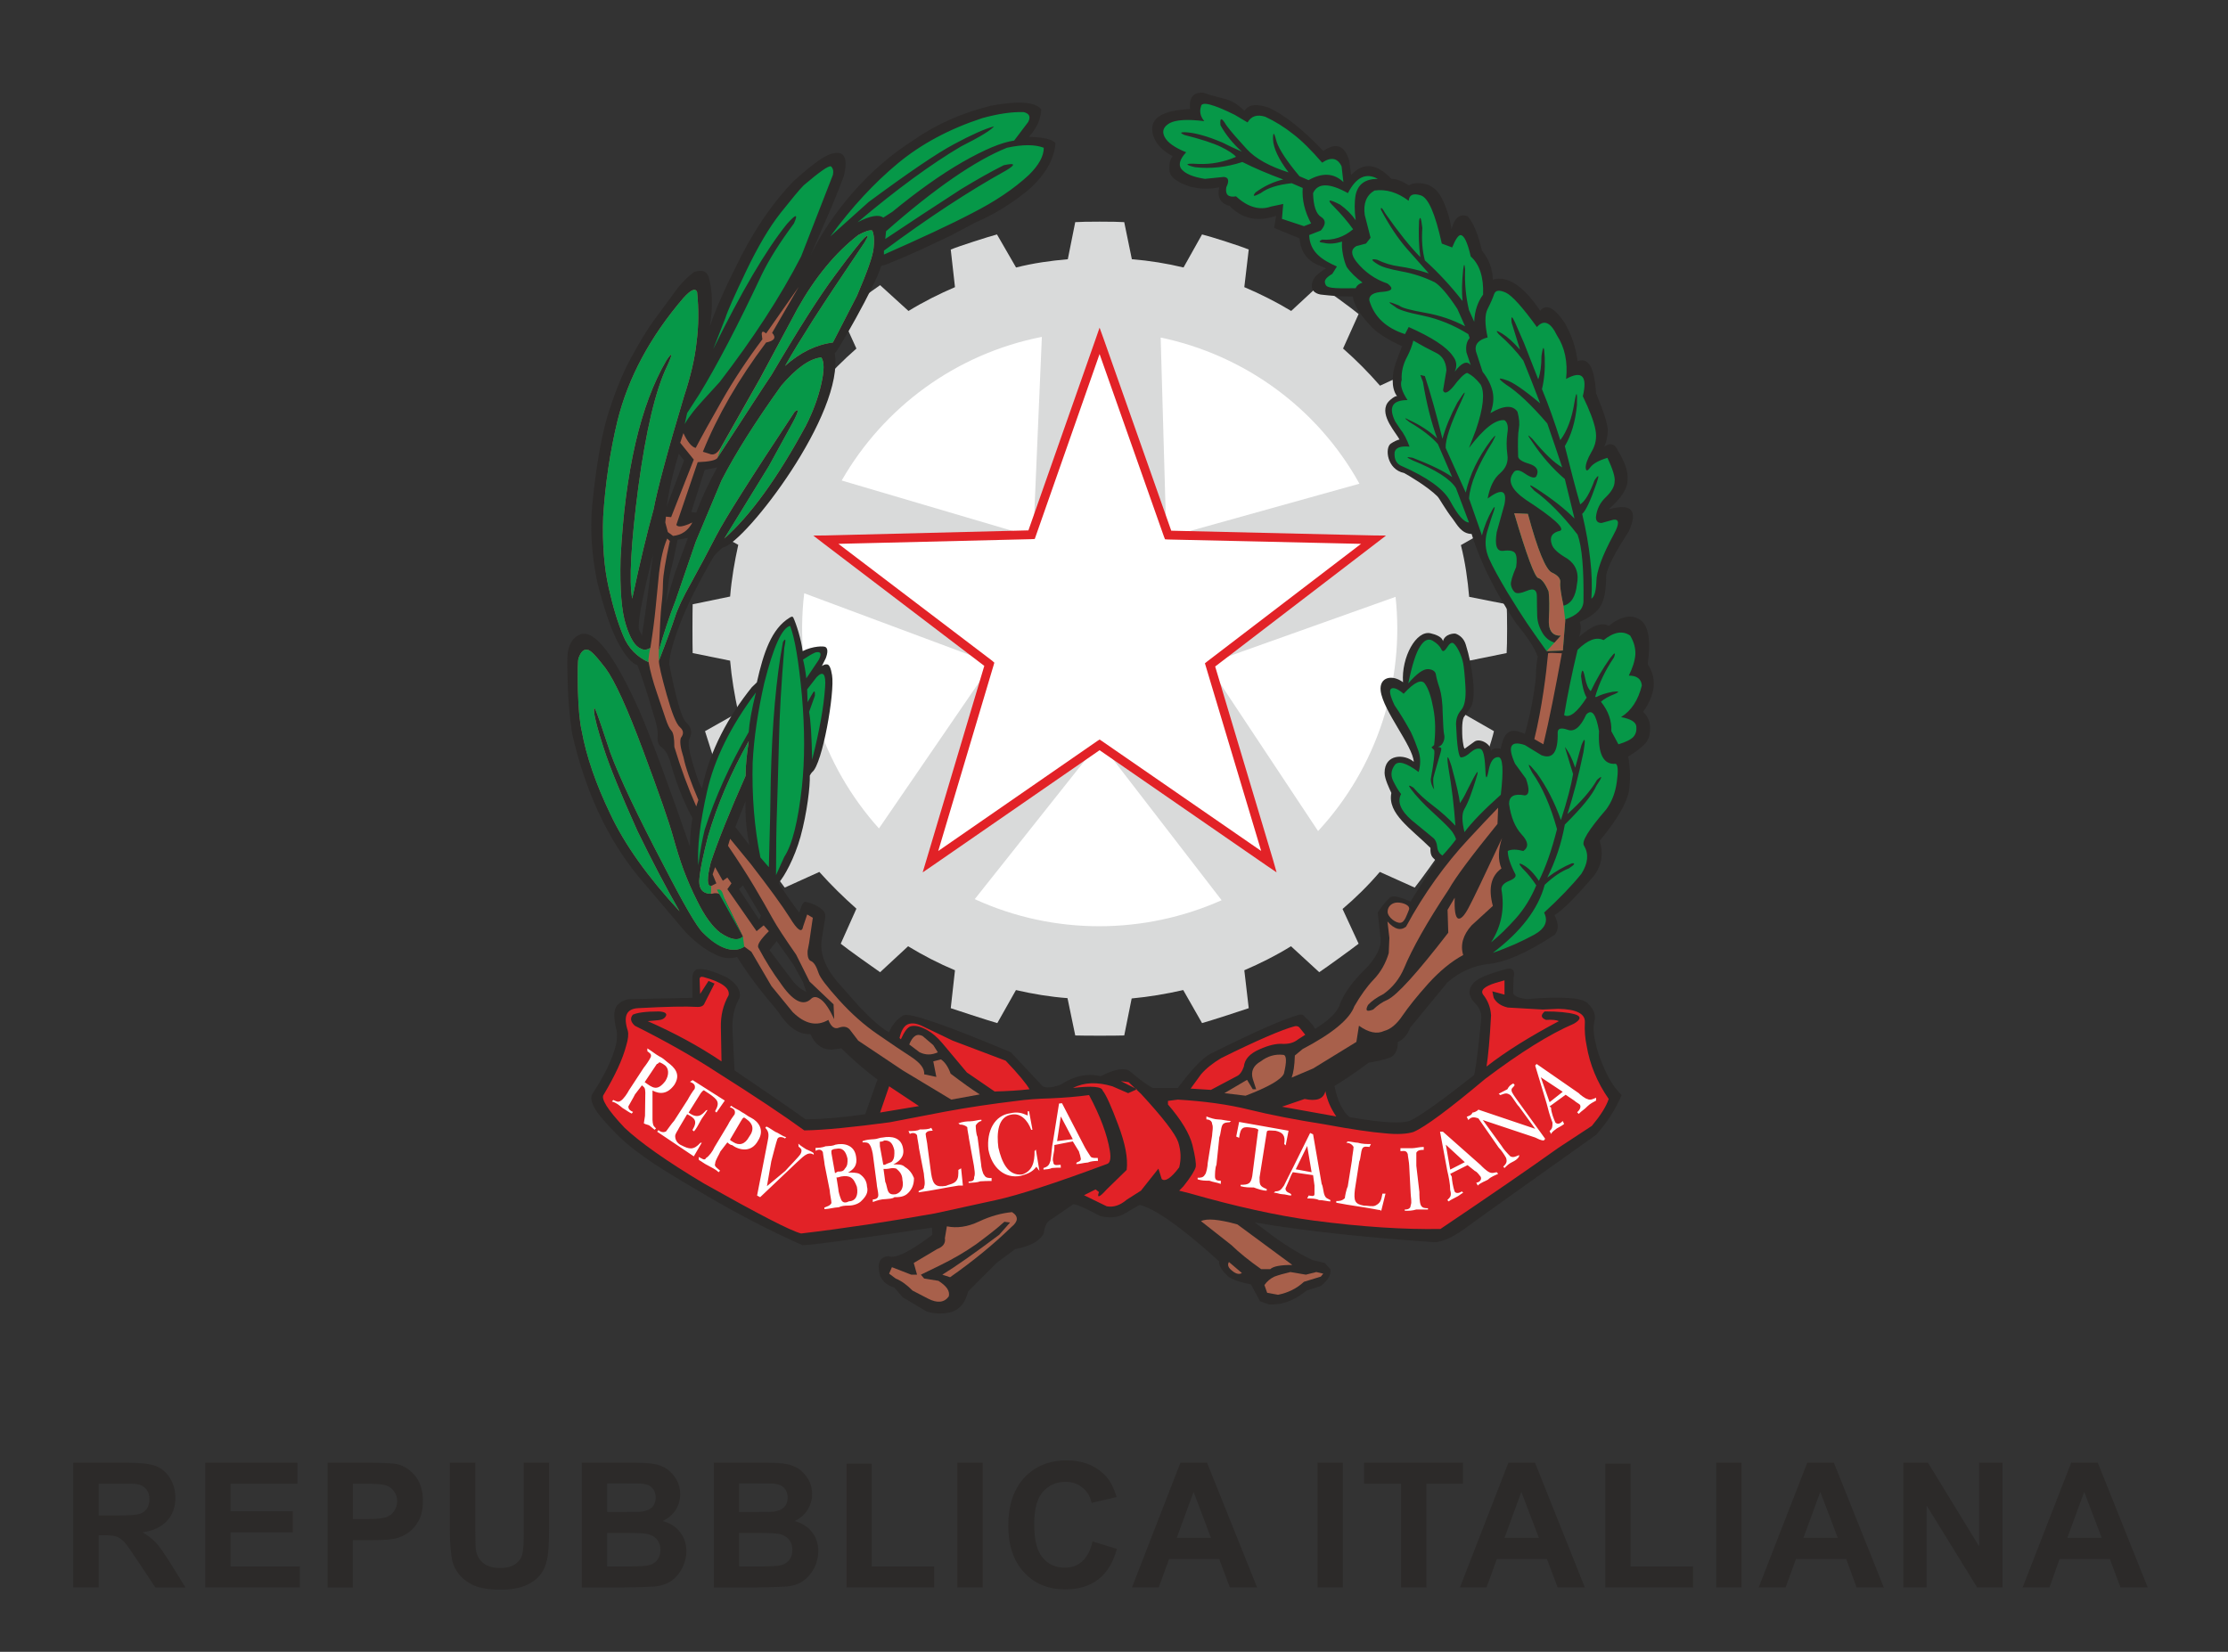 <?xml version="1.0" encoding="utf-8"?>
<!-- Generator: Adobe Illustrator 16.0.0, SVG Export Plug-In . SVG Version: 6.00 Build 0)  -->
<!DOCTYPE svg PUBLIC "-//W3C//DTD SVG 1.1//EN" "http://www.w3.org/Graphics/SVG/1.1/DTD/svg11.dtd">
<svg version="1.1" id="Layer_1" xmlns="http://www.w3.org/2000/svg" xmlns:xlink="http://www.w3.org/1999/xlink" x="0px" y="0px"
	 width="236px" height="175px" viewBox="0 0 236 175" enable-background="new 0 0 236 175" xml:space="preserve">
<rect x="0" y="0" width="236" height="175" fill="#333333" stroke="none"/>
<path fill-rule="evenodd" clip-rule="evenodd" fill="#D9DADA" d="M113.894,23.534c0.841-0.068,4.328-0.068,5.189,0l0.808,3.928
	c1.886,0.155,3.689,0.447,5.474,0.875l1.961-3.501c0.854,0.204,4.151,1.256,4.945,1.602l-0.468,3.981
	c1.736,0.739,3.404,1.581,4.965,2.524l2.951-2.734c0.739,0.468,3.541,2.51,4.192,3.06l-1.648,3.656
	c1.411,1.234,2.713,2.558,3.914,3.935l3.643-1.683c0.583,0.665,2.604,3.467,3.053,4.206l-2.728,2.951
	c0.978,1.601,1.818,3.283,2.523,4.965l4.017-0.481c0.312,0.787,1.356,4.084,1.56,4.945l-3.5,1.987
	c0.461,1.825,0.719,3.663,0.875,5.481l3.969,0.787c0.067,0.841,0.067,4.327,0,5.169l-3.969,0.807
	c-0.156,1.893-0.447,3.697-0.841,5.481l3.466,1.987c-0.169,0.828-1.248,4.104-1.56,4.912l-4.017-0.407
	c-0.738,1.683-1.58,3.345-2.523,4.911l2.728,2.965c-0.448,0.705-2.47,3.521-3.019,4.191l-3.697-1.661
	c-1.215,1.424-2.537,2.727-3.948,3.927l1.703,3.678c-0.651,0.516-3.453,2.543-4.172,3.019l-2.991-2.748
	c-1.608,0.997-3.277,1.825-4.945,2.544l0.468,4.016c-0.794,0.278-4.091,1.344-4.945,1.581l-1.994-3.5
	c-1.805,0.413-3.623,0.719-5.461,0.889l-0.787,3.921c-0.861,0.033-4.314,0.033-5.189,0l-0.821-3.955
	c-1.838-0.136-3.676-0.441-5.46-0.854l-1.975,3.5c-0.841-0.237-4.124-1.303-4.932-1.581l0.448-4.016
	c-1.717-0.719-3.379-1.58-4.966-2.544l-2.964,2.748c-0.692-0.476-3.508-2.47-4.172-3.019l1.661-3.711
	c-1.391-1.234-2.713-2.537-3.928-3.894l-3.663,1.661c-0.516-0.671-2.537-3.486-3.019-4.191l2.714-2.985
	c-0.964-1.614-1.805-3.263-2.544-4.932l-3.982,0.448c-0.312-0.787-1.356-4.084-1.614-4.912l3.521-1.987
	c-0.394-1.838-0.705-3.656-0.861-5.481l-3.968-0.807c-0.027-0.842-0.027-4.328,0-5.169l3.968-0.821
	c0.156-1.893,0.468-3.689,0.861-5.475l-3.521-1.96c0.258-0.861,1.303-4.124,1.614-4.945l4.017,0.462
	c0.726-1.73,1.566-3.399,2.51-4.945l-2.714-2.951c0.441-0.739,2.503-3.541,3.019-4.192l3.69,1.635c1.241-1.411,2.544-2.714,3.9-3.9
	l-1.661-3.656c0.664-0.55,3.479-2.592,4.172-3.06l3.005,2.734c1.594-0.978,3.276-1.818,4.925-2.524l-0.448-3.981
	c0.808-0.346,4.091-1.397,4.897-1.602l2.021,3.501c1.825-0.462,3.664-0.72,5.481-0.875L113.894,23.534
	C114.734,23.466,113.894,23.534,113.894,23.534"/>
<polygon fill-rule="evenodd" clip-rule="evenodd" fill="#FFFFFF" points="116.472,36.87 109.45,56.896 88.211,57.411 
	105.089,70.272 99.011,90.671 116.472,78.604 133.953,90.671 127.875,70.341 144.772,57.411 123.547,56.95 "/>
<path fill-rule="evenodd" clip-rule="evenodd" fill="#FFFFFF" d="M122.943,35.758c8.777,1.839,16.552,7.367,21.056,15.487
	l-20.452,5.705L122.943,35.758z M147.825,63.231c0.963,8.894-1.906,18.011-8.208,24.814l-11.742-17.705L147.825,63.231z
	 M129.4,95.372c-8.174,3.643-17.738,3.744-26.15-0.115l13.222-16.653L129.4,95.372z M93.102,87.768
	c-5.976-6.661-9.015-15.69-7.916-24.916l19.903,7.421L93.102,87.768z M89.154,50.906c4.463-7.781,12.122-13.432,21.205-15.216
	l-0.909,21.205L89.154,50.906z"/>
<path fill="#E22227" d="M108.935,56.19l7.109-20.242l0.428-1.235l0.447,1.235l7.144,20.276l21.429,0.502l1.323,0.013l-1.052,0.808
	l-17.047,13.065l6.146,20.54l0.359,1.269l-1.085-0.739l-17.664-12.203L98.82,91.682l-1.085,0.739l0.38-1.269l6.146-20.608
	L87.193,57.547l-1.045-0.808l1.323-0.013L108.935,56.19z M116.472,37.508l-6.764,19.3l-0.102,0.292l-0.333,0.02l-20.466,0.496
	l16.281,12.379l0.237,0.211l-0.088,0.305l-5.854,19.646l16.83-11.641l0.258-0.169l0.258,0.169l16.863,11.641l-5.874-19.591
	l-0.088-0.292l0.258-0.21l16.28-12.447l-20.452-0.462l-0.312-0.021l-0.115-0.291L116.472,37.508z"/>
<path fill-rule="evenodd" clip-rule="evenodd" fill="#2C2A29" d="M74.644,49.786l-1.425,4.464l0.529,0.055
	c0.516-1.411,1.256-3.006,2.219-4.789L74.644,49.786z M82.269,99.7l-0.76,0.963l1.167,1.547l1.099,1.444
	c0.448,0.651,0.997,1.133,1.635,1.438l-0.346-1.031l-1.011-1.852L82.269,99.7z M67.725,66.786l0.271,0.55
	c0.325-2.042,0.705-4.912,1.167-8.568C67.928,63.713,67.467,66.372,67.725,66.786z M78.279,94.205l2.131,3.216l0.189-0.414
	l-1.906-3.209L78.279,94.205z M71.36,59.182l-0.475,1.987l-0.346,2.734l0.956-3.216l1.377-3.703l-1.099,0.203L71.36,59.182z
	 M71.91,48.07c-0.55,1.703-0.997,3.568-1.303,5.63l1.852-4.925L71.91,48.07z M77.887,87.611l1.492,1.927
	c-0.326-1.601-0.461-3.141-0.407-4.653L77.887,87.611z M149.426,95.494c-0.108,0.034-1.702-0.842-2.218-0.394
	c-0.55,0.516-1.011,1.167-1.269,1.581l0.271,2.543c0.189,1.024-0.381,2.232-1.683,3.535c-1.289,1.268-2.144,2.469-2.578,3.567
	c-0.217,0.828-1.112,1.724-2.659,2.68c-0.088-0.271-0.461-0.719-1.099-1.302c-0.088-0.17-0.271-0.245-0.55-0.204
	c-1.56,0.407-4.688,1.784-9.375,4.118c-0.841,0.413-1.994,1.614-3.507,3.643h-2.673c-0.726-0.414-1.513-0.998-2.333-1.717
	c-0.591-0.481-1.655-0.312-3.161,0.475c-1.411-0.339-2.822-0.033-4.247,0.896c-0.875,0.312-1.506,0.379-1.899,0.169l-3.371-3.603
	c-6.953-2.923-10.745-4.226-11.383-3.914c-0.686,0.407-1.188,0.991-1.513,1.785c-0.665-0.312-1.716-1.201-3.073-2.612l-2.123-2.401
	c-1.567-1.717-2.198-3.364-1.927-4.911l0.339-2.13c0.055-0.326,0-0.584-0.135-0.753c-0.496-0.57-1.391-0.896-1.853-0.983
	c-0.102-0.048-0.394-0.137-0.726,1.085c0.088,0.306-2.198-2.991-2.211-3.106c0.604-0.652,1.682-2.612,2.319-4.878
	c0.706-2.558,1.031-5.413,0.99-6.492c0.108-0.203,0.143-0.258,0.258-0.38c1.072-0.82,2.408-8.445,2.097-10.264
	c-0.115-0.739-0.292-1.099-0.496-1.133c-0.203-0.04-0.393,0.034-0.583,0.17l0.414-0.828c0.224-0.597,0.224-0.996,0-1.166
	c-0.143-0.156-1.377-0.136-2.456,0.414c-0.122-1.188-0.685-2.938-0.983-3.555c-0.102-0.225-0.373,0.014-0.394,0.014
	c-1.92,1.173-2.761,3.71-3.467,6.851l-0.535,0.516c-2.47,3.08-4.443,6.669-5.271,10.698c-0.413-0.631-0.65-1.581-1.023-2.762
	c-0.367-1.221-0.469-2.041-0.333-2.441c0.36-0.651,0.258-1.234-0.339-1.784c-0.469-0.448-1.065-2.503-1.784-6.166
	c0.027-0.957,0.428-2.401,1.167-4.321c0.732-1.906,1.953-4.349,3.555-7.096c0.081-0.115,0.787-0.875,1.011-0.943
	c2.367-0.583,12.909-14.231,11.796-20.621c-0.176,0.772,4.532-7.49,4.912-9.186l0.597-0.189l0.671-0.278
	c2.287-0.909,4.227-1.886,6.011-2.714l2.761-1.458c1.927-0.821,3.745-1.954,5.495-3.365c1.825-1.594,2.802-3.276,2.944-5.013
	c-0.333-0.414-1.256-0.638-2.822-0.672c0.841-0.922,1.275-1.886,1.309-2.903c-0.583-0.8-2.374-0.942-5.338-0.394
	c-3.114,0.773-5.827,1.994-8.161,3.623c-2.367,1.513-4.511,3.351-6.424,5.535c-1.886,2.157-3.412,4.409-4.531,6.742l1.356-3.141
	c0.692-1.525,1.425-3.276,2.185-5.291c0.237-0.956,0.258-1.648,0.048-2.055c-0.204-0.414-0.652-0.516-1.337-0.326
	c-0.739,0.17-2.062,1.133-3.989,2.863c-2.089,2.129-3.947,4.809-5.575,7.949c-1.614,3.162-2.728,5.651-3.331,7.469
	c0.326-2.055,0.292-3.812-0.143-5.271c-0.217-0.597-0.719-0.753-1.506-0.495c-0.719,0.516-1.459,1.255-2.185,2.286
	c-0.732,0.99-1.438,1.974-2.13,2.896c-0.686,0.93-1.492,2.286-2.436,4.003c-0.929,1.736-1.75,3.812-2.476,6.18
	c-0.686,2.374-1.214,5.528-1.595,9.442c-0.224,2.53-0.047,5.224,0.55,8.106c0.739,2.869,1.459,5,2.198,6.369
	c0.739,1.378,1.411,2.164,2.042,2.389c0.413,1.018,0.963,2.68,1.648,5.013c0.38,1.099,0.536,1.94,0.502,2.51
	c-0.055,0.563,0.081,0.978,0.447,1.188c0.325,0.237,0.617,0.698,0.841,1.37c0.598,2.198,1.391,4.24,2.389,6.112
	c-0.156,0.997-0.258,1.994-0.258,3.025c-2.198-6.356-3.969-11.166-5.359-14.408c-2.646-5.889-4.722-8.589-6.234-8.087
	c-0.726,0.271-1.2,0.923-1.356,1.975c-0.054,0.428-0.054,1.479,0,3.175c0.034,1.683,0.19,3.453,0.461,5.339
	c1.378,6.078,3.725,11.145,7.062,15.215l5.014,5.909c0.997,0.997,1.953,1.75,2.883,2.197c0.896,0.516,1.75,0.618,2.523,0.374
	c1.153,1.858,2.592,3.744,4.328,5.772c1.099,1.716,2.231,2.469,3.433,2.401c0.502,1.099,1.234,1.648,2.252,1.648l1.031-0.136
	c1.404,1.377,2.692,2.476,3.826,3.297l-1.303,3.677c-2.266,0.339-4.382,0.516-6.302,0.549c-1.784-1.275-4.294-2.991-7.537-5.189
	l-0.21-4.117c-0.088-1.411,0.17-2.611,0.753-3.575c0.143-0.786-0.285-1.472-1.303-2.13c-1.492-0.719-2.577-1.024-3.208-0.889
	c-0.292,0.102-0.448,0.373-0.495,0.753v2.266l-6.513,0.143c-0.583,0-1.079,0.237-1.479,0.686c-0.373,0.481-0.373,1.37-0.014,2.747
	c0.034,0.516,0.014,0.93-0.067,1.303c-0.326,1.444-1.167,3.229-2.545,5.358c-0.169,0.306-0.102,0.787,0.238,1.404
	c0.346,0.658,1.207,1.655,2.577,3.025c0.584,0.584,1.479,1.337,2.714,2.198c1.2,0.896,3.33,2.197,6.39,3.982
	c3.603,2.129,7.075,3.914,10.353,5.358c0.705,0.034,5.257-0.583,13.723-1.852l0.047,0.753c-2.4,1.818-3.961,2.577-4.652,2.266
	c-0.964,0.067-1.249,0.793-0.889,2.096c0.291,0.617,0.786,1.031,1.506,1.234l0.895,1.031l2.544,1.514
	c0.957,0.271,1.872,0.271,2.747,0c0.808-0.312,1.371-1.031,1.629-2.131l0.277-0.277l2.741-2.748l1.98-1.472
	c1.561-0.278,2.571-0.828,3.019-1.648c0.089-0.76,0.312-1.201,0.617-1.377l2.408-1.648c0.082-0.237,1.079,0.176,2.938,1.167
	c0.923,0.244,1.73,0.176,2.401-0.137l1.784-1.03c1.615,0.38,4.416,2.34,8.432,5.976c-0.054,0.381,0.204,0.862,0.754,1.411
	c0.332,0.407,1.187,0.753,2.611,1.031l0.963,1.784l0.943,0.34c1.424,0.074,2.747-0.441,3.981-1.473l1.513-0.481
	c0.773-0.617,1.119-1.201,1.012-1.784l-0.598-0.658l-1.303-0.305c-1.654-0.794-3.316-1.859-4.999-3.162l-1.099-0.82
	c4.979,0.854,11.158,1.54,18.56,2.056c0.909,0.177,2.15-0.306,3.677-1.404c1.526-1.133,6.166-4.43,13.893-9.925
	c1.133-1.234,2.042-2.646,2.727-4.226c-0.685-0.651-1.288-1.581-1.817-2.747c-0.536-1.201-0.861-2.198-0.997-3.02
	c-0.19-0.76-0.204-1.479-0.068-2.096c0.156-0.617-0.067-1.201-0.617-1.75c-0.224-0.312-0.76-0.516-1.566-0.624
	c-1.473-0.136-3.107-0.103-4.945,0.074c-0.855-0.108-1.371-0.312-1.492-0.624l0.054-1.648c0.156-0.719-0.054-1.024-0.617-0.957
	c-1.994,0.516-3.216,1.031-3.622,1.507c-0.604,0.657-0.57,1.343,0.067,2.062c0.495,0.482,0.753,0.998,0.753,1.581
	c-0.278,3.025-0.536,5.047-0.753,6.112c-3.351,2.646-5.604,4.26-6.784,4.843c-0.963,0.347-3.127,0.204-6.443-0.38
	c-0.733-0.65-1.27-1.75-1.574-3.297c1.133-0.685,2.348-1.506,3.622-2.469c0.876-0.136,1.614-0.312,2.198-0.516
	c0.583-0.21,0.896-0.794,0.896-1.683c0.583-0.244,1.024-0.76,1.302-1.513l3.962-4.81c1.289-1.099,2.687-1.716,4.179-1.919
	c1.832-0.137,4.206-1.167,7.144-3.094c0.461-0.481,0.461-1.181,0-2.096c0.875-0.516,2.279-1.94,4.239-4.24
	c0.787-1.112,0.964-2.32,0.55-3.636c1.817-2.198,2.849-3.955,3.087-5.224c0.176-1.153,0.176-2.388-0.068-3.69
	c0.882-0.55,1.465-1.031,1.825-1.411c0.339-0.393,0.495-0.922,0.495-1.614c0-0.685-0.238-1.248-0.74-1.716
	c1.323-1.873,1.479-3.555,0.482-5.067c0.359-2.47,0.102-4.03-0.753-4.667c-0.93-0.639-2.042-0.428-3.372,0.617
	c-0.766-0.414-1.817-0.014-3.141,1.166c0.211-0.597,0.244-1.112,0.074-1.58c1.181-0.529,1.94-1.146,2.279-1.818
	c0.347-0.65,0.516-1.682,0.516-3.106c0.137-0.875,0.93-2.422,2.402-4.674c0.997-2.231,0.298-3.005-2.131-2.334
	c1.33-1.187,1.994-2.197,1.994-3.073c0.089-0.827-0.236-1.871-1.03-3.16c-0.326-0.72-0.808-0.855-1.438-0.407
	c0.224-0.448,0.34-0.997,0.38-1.635c0.027-0.651-0.413-1.995-1.255-4.05c-0.156-2.7-0.794-3.812-1.947-3.365
	c-0.169-1.41-0.631-2.768-1.35-4.036c-1.099-1.648-1.974-2.082-2.611-1.31c-1.784-2.645-3.453-3.744-5.014-3.296
	c-0.033-1.134-0.413-2.164-1.152-3.073c-0.414-1.73-0.909-2.951-1.514-3.636c-0.82-0.312-1.391,0.136-1.716,1.37
	c-0.136-0.997-0.44-2.062-0.956-3.141c-0.516-1.1-1.31-1.683-2.389-1.736c-0.413-0.034-0.807,0.033-1.187,0.224
	c-0.72-0.462-1.337-0.686-1.839-0.686c-1.56-1.648-2.971-1.784-4.26-0.414l-0.189-1.444c-0.462-1.683-1.385-2.042-2.762-1.1
	c-2.218-2.333-4.158-3.839-5.752-4.578c-1.323-0.448-2.178-0.359-2.592,0.339c-0.685-0.698-1.424-1.133-2.197-1.303
	c-0.773-0.189-1.513-0.394-2.198-0.638c-1.052-0.033-1.492,0.55-1.377,1.736c-1.648,0.089-2.761,0.381-3.378,0.862
	c-0.625,0.475-0.773,1.146-0.502,2.008c0.312,0.875,0.977,1.573,2.049,2.13c-0.278,0.326-0.4,0.82-0.347,1.506
	c0.034,0.692,0.773,1.255,2.178,1.717c1.065,0.277,2.097,0.291,3.093,0.074c-0.244,1.045,0.137,1.717,1.1,1.974
	c1.322,1.37,2.971,1.73,4.925,1.045l-0.204,1.289l2.68,1.099c0.102,1.269,0.686,2.198,1.784,2.748l1.052,0.447
	c-0.224,0.014-1.221,0.841-1.221,0.957c-0.225,0.257-0.808,1.532,0.617,1.804c1.085,0.122,2.285,0.244,3.419,0.21
	c0.033,0.34,0.237,0.889,0.461,1.27c0.19,0.413,0.672,1.01,1.458,1.885c0.74,0.808,2.15,1.602,3.317,2.117
	c-0.067,0.081-0.394,0.956-0.691,1.784c-0.36,1.011-0.543,2.625,0.142,3.5c-0.142-0.081-0.793,0.38-1.03,0.739
	c-0.841,1.323,0.997,3.209,1.288,3.867c-0.142-0.021-0.657,0.237-0.929,0.427c-0.638,0.448-0.414,2.728,1.411,3.107
	c0.427,0.224,2.503,1.444,3.534,2.476c0.224,0.224,0.794,1.323,1.635,2.401c0.44,0.583,0.909,1.561,1.987,1.581
	c0.997,3.208,2.611,6.281,4.565,9.252c0,0.103,1.791,2.009,2.442,3.745c-0.225,1.099-0.19,2.062-0.19,2.109
	c-0.237,2.219-0.651,4.227-1.181,6.078c-1.96-0.942-2.271,0.333-2.563,1.601c0.034-0.067-0.909-0.21-1.031,0.258
	c0.088-0.773-1.167-1.444-1.729-1.051c-0.021,0.021-0.617,0.447-1.018,0.739c-0.115,0.102-0.225-0.631-0.271-1.167
	c-0.021-0.38-0.088-1.628,0.136-2.13c0.054-0.102,0.495-0.651,0.794-1.146c0.562-1.052,0.148-4.294-0.57-6.56
	c-0.203-0.672-0.651-0.997-1.045-1.153c-0.143-0.067-1.166-0.014-1.377,0.794c-0.047-0.448-0.773-0.727-1.303-0.842
	c-1.512-0.366-3.113,2.523-2.924,5.184c-1.099-0.842-2.536-0.584-2.367,0.908c0.258,2.117,3.398,5.82,3.508,7.523
	c-0.95-0.842-3.094-0.875-3.094,1.166c0,0.639,0.516,1.683,0.719,2.131c-0.447,2.178,2.076,3.778,4.139,5.82
	c-0.034,0.997,0.291,0.997,0.604,1.391C151.76,91.79,149.453,95.412,149.426,95.494z"/>
<path fill-rule="evenodd" clip-rule="evenodd" fill="#A8604B" d="M148.028,95.616c0.604,0,1.411,0.312,1.208,0.787
	c-0.211,0.481-0.435,1.322-0.896,1.356c-0.462,0.068-1.356-0.583-1.356-1.167C146.984,96.01,147.466,95.616,148.028,95.616"/>
<path fill-rule="evenodd" clip-rule="evenodd" fill="#A8604B" d="M139.088,113.199l4.586-2.815l0.271-1.716
	c1.01,0.719,1.906,0.922,2.679,0.549c0.686-0.176,1.337-0.726,1.954-1.648c0.617-0.895,1.513-2.027,2.713-3.364
	c1.188-1.31,2.422-2.341,3.697-3.025c-0.325-1.065-0.021-2.13,0.889-3.141l2.252-2.062c-0.502-1.872-0.189-3.175,0.909-3.968
	c-0.38-0.909-0.346-1.988,0.068-3.229c-1.894,4.036-3.06,6.492-3.534,7.367c-0.482,0.915-0.861,1.275-1.141,1.153
	c-0.271-0.156-0.393-0.875-0.339-2.198l-0.76,1.289l0.075,2.422c-3.283,4.253-5.428,6.627-6.438,7.108
	c-0.557,0.238-1.052,0.584-1.514,1.031c-0.685,0.271-0.875,0.136-0.549-0.481c0.373-0.413,0.909-0.794,1.648-1.167
	c0.956-0.691,1.682-1.58,2.178-2.747c0.841-2.028,2.401-4.83,4.741-8.351c0.686-1.234,2.401-3.534,5.149-6.919l0.067-1.716
	c-0.875,0.908-1.94,2.027-3.161,3.351c-1.234,1.323-2.401,2.761-3.5,4.294c-1.1,1.54-2.131,3.175-3.094,4.959
	c-0.583,0.461-1.234,0.277-1.967-0.55l0.203,1.737l-0.068,1.614c-0.325,1.099-0.861,2.021-1.58,2.781
	c-0.726,0.753-1.411,1.716-2.062,2.849c-0.495,1.37-2.333,2.883-5.475,4.531l-0.827,0.686c-0.034,1.099-0.156,1.858-0.339,2.34
	L139.088,113.199z"/>
<path fill-rule="evenodd" clip-rule="evenodd" fill="#A8604B" d="M131.938,116.082c2.442-0.93,3.785-1.716,4.057-2.333
	c0.312-1.269,0.292-1.961-0.067-1.995c-0.875-0.102-1.669,0.143-2.388,0.692c-0.787,0.44-1.065,1.065-0.842,1.852l0.359,1.1h-0.359
	l-0.604-0.997l-2.401,1.41L131.938,116.082z"/>
<path fill-rule="evenodd" clip-rule="evenodd" fill="#A8604B" d="M94.181,134.934l0.692,0.516c0.597,0.244,1.18,0.658,1.783,1.275
	l1.648,0.854c0.998,0.516,1.736,0.414,2.198-0.237c0.136-0.583-0.244-1.099-1.099-1.648l-1.514-0.244l-0.346-0.407l1.98-0.963
	c1.473-0.719,2.762-1.479,3.881-2.266c1.112-0.827,2.109-1.581,2.984-2.374l0.604,0.074l-1.152,1.303
	c-2.612,1.96-4.62,3.364-6.024,4.226l0.821,0.271c2.401-1.683,4.586-3.466,6.492-5.318c0.739-0.59,0.773-1.14,0.067-1.58
	c-1.079,0.102-2.245,0.407-3.487,0.99c-1.234,0.59-2.367,0.726-3.412,0.516l-0.21,1.241c0.089,0.55-0.189,0.923-0.82,1.167
	l-2.477,1.472l0.347,1.241h-0.618l-2.042-0.794L94.181,134.934z"/>
<path fill-rule="evenodd" clip-rule="evenodd" fill="#A8604B" d="M97.409,111.482c0.638,0.306,1.275,0.306,1.927,0l-0.481-0.76
	l-1.119-0.956c-0.583-0.312-1.059-0.034-1.425,0.889L97.409,111.482z"/>
<path fill-rule="evenodd" clip-rule="evenodd" fill="#A8604B" d="M163.481,78.854c0.583-2.381,1.329-6.18,1.96-9.646
	c-0.583,0-1.2-0.089-1.458,0c-0.19,2.109-0.651,5.8-1.458,9.097L163.481,78.854z"/>
<path fill-rule="evenodd" clip-rule="evenodd" fill="#A8604B" d="M134.224,136.962l1.153,0.21c1.045-0.21,1.975-0.657,2.748-1.377
	l1.783-0.549l0.258-0.312l-0.739-0.17l-1.099,0.278l-1.648-0.278c-0.686,0.17-1.234,0.312-1.683,0.482
	c-0.427,0.203-0.773,0.481-1.064,0.896L134.224,136.962z"/>
<path fill-rule="evenodd" clip-rule="evenodd" fill="#A8604B" d="M130.445,131.915c0.773,0.753,1.825,1.614,3.147,2.544h0.957
	c0.332-0.312,1.099-0.447,2.34-0.447l-5.82-4.295c-1.98-0.549-3.249-0.65-3.853-0.346L130.445,131.915z"/>
<path fill-rule="evenodd" clip-rule="evenodd" fill="#A8604B" d="M130.174,133.699c-0.189,0.312-0.067,0.617,0.34,0.93
	c0.414,0.346,0.76,0.413,1.031,0.237L130.174,133.699z"/>
<path fill-rule="evenodd" clip-rule="evenodd" fill="#A8604B" d="M75.004,88.575c-0.516,2.028-0.808,3.433-0.896,4.26
	c-0.183,1.269,0.244,1.886,1.31,1.852c0.631-0.189,1.099,0.068,1.425,0.739l1.852,3.799c-0.495,0.476-1.303,0.34-2.401-0.413
	c-0.807-0.604-1.648-1.737-2.455-3.386c-0.55-1.078-1.011-2.164-1.411-3.208c-0.394-1.065-0.773-2.286-1.167-3.697
	c-0.394-1.425-1.425-4.409-3.127-8.961c-1.683-4.531-3.019-7.448-3.996-8.771c-0.983-1.288-1.614-1.94-1.893-1.94
	c-0.407-0.107-0.719,0.204-0.963,0.889c-0.081,0.225-0.102,1.344-0.067,3.317c0.054,1.995,0.189,3.467,0.413,4.409
	c0.495,2.714,1.513,5.638,3.025,8.778c1.507,3.209,3.948,6.647,7.333,10.305c-1.479-2.578-2.957-5.413-4.47-8.521
	c-1.717-3.826-2.917-6.729-3.555-8.724c-0.651-1.987-0.978-3.276-1.024-3.847c-0.055-0.562,0.047-0.562,0.258,0.034
	c0.237,0.604,0.719,2.015,1.458,4.261c0.997,2.692,2.897,6.682,5.679,11.986c2.116,4.104,3.486,6.471,4.124,7.075
	c1.784,1.716,3.242,2.231,4.382,1.472l0.753,0.55l2.13,3.643l2.246,2.747c1.289,1.269,2.543,1.547,3.778,0.828
	c0.278,0.719,0.651,1.023,1.133,0.82c0.481-0.17,0.861-0.102,1.133,0.203l0.896,1.174l4.721,3.154l5.136,3.094l3.019-0.55
	c-0.875-0.549-1.906-1.302-3.086-2.197c-0.258-0.72-0.604-1.235-1.031-1.513l-0.808,0.21l0.325,1.648l-1.289-0.278
	c0.055-0.617-0.413-1.201-1.336-1.818c-0.949-0.617-2.13-1.41-3.575-2.408c-1.444-0.99-2.802-2.197-4.104-3.636
	c-1.303-1.444-2.008-2.374-2.164-2.849c-0.237-0.727-0.495-1.14-0.787-1.275c-0.292-0.102-0.413-0.481-0.38-1.1l0.156-0.82
	l0.394-2.68l-0.597-0.346l-0.435,1.289c-0.122,0.705-0.597,0.38-1.391-0.93c-0.808-1.282-2.198-3.188-4.151-5.712l-2.185-2.666
	l-0.224,0.739c1.099,1.615,2.028,3.06,2.781,4.328c0.76,1.269,1.377,2.367,1.893,3.297c0.495,0.909,1.356,2.198,2.544,3.914
	l1.425,2.85l2.537,2.408l0.067,1.573c-0.495-1.058-0.964-1.75-1.37-2.056c-0.414-0.312-0.74-0.379-1.031-0.142
	c-0.861,0.896-1.994,0.312-3.352-1.717c-0.685-0.923-1.458-2.13-2.266-3.636c-0.189-0.278,0.177-0.861,1.1-1.771l-0.55-0.617
	l-0.753,0.617l-3.094-4.45l0.435-0.617l-0.435-0.617l-0.481,0.346l-0.821-1.445l-0.257,0.76l0.394,0.957l-0.55,0.278
	c-0.448,0.034-0.462-0.794-0.048-2.476c0.767-2.313,2.008-5.394,3.69-9.186c0-0.997,0.122-2.231,0.339-3.69
	C77.438,81.846,76,85.196,75.004,88.575z"/>
<path fill-rule="evenodd" clip-rule="evenodd" fill="#A8604B" d="M69.787,68.916c0.102-2.334,0.183-3.914,0.271-4.742
	c0.102-0.807,0.155-1.627,0.169-2.455c0.021-0.82,0.258-2.279,0.726-4.396l-0.277-0.271c-0.414,0.956-0.686,2.164-0.861,3.602
	c-0.149,1.445-0.271,2.7-0.373,3.778c-0.103,1.065-0.278,2.477-0.55,4.206c-0.36,0.224-0.706,0.258-1.018,0.075
	c-0.597-0.225-1.126-1.072-1.574-2.51c-0.468-1.445-0.651-3.779-0.569-7.021c0.481-9.273,2.096-16.301,4.877-21.036
	c0.638-0.929,0.672-0.705,0.068,0.618c-1.234,2.543-2.246,6.83-3.06,12.841c-0.787,6.011-0.99,9.944-0.651,11.817
	c0.828-3.881,1.58-7.021,2.266-9.464c0.38-2.042,1.445-6.044,3.229-11.986c0.692-2.089,1.141-4.002,1.323-5.719
	c0.224-1.716,0.244-3.479,0.055-5.318c-0.19-0.447-0.651-0.244-1.445,0.631c-3.521,4.104-5.854,8.452-6.987,13.019
	c-0.787,3.275-1.289,6.661-1.513,10.147c-0.102,2.917,0.103,5.44,0.584,7.536c0.468,2.097,0.997,3.799,1.546,5.102
	c0.536,1.303,1.445,2.232,2.68,2.781c0.17,0.964,0.462,2.042,0.875,3.243c0.414,1.221,0.727,2.13,0.93,2.754
	c0.203,0.617,0.407,1.045,0.617,1.269c0.203,0.224,0.306,0.787,0.306,1.716c0.691,2.286,1.465,4.376,2.319,6.302l0.225-0.685
	c-0.821-1.927-1.357-3.419-1.581-4.538c-0.325-0.99-0.407-1.683-0.271-2.042c0.326-0.414,0.292-0.787-0.108-1.133
	c-0.394-0.347-0.854-1.513-1.404-3.467c-0.549-1.96-0.82-3.141-0.82-3.555c0.868-2.231,1.438-3.812,1.709-4.653
	c0.278-0.875,0.848-2.096,1.723-3.643c0.855-1.547,1.751-3.229,2.66-4.992c0.929-1.791,3.689-6.153,8.296-13.106
	c0.55-0.461,0.394,0.088-0.481,1.648l-2.252,4.104l-4.722,7.679c2.781-2.456,5.65-6.438,8.622-11.919
	c0.787-1.547,1.336-3.053,1.648-4.464c0.325-1.411,0.325-2.354,0-2.802c-1.234,0.123-2.646,1.133-4.247,3.006
	c-2.692,3.765-4.803,7.075-6.315,10.012l-2.733,6.506l-2.124,6.187C70.913,65.26,70.33,67.044,69.787,68.916z"/>
<path fill-rule="evenodd" clip-rule="evenodd" fill="#A8604B" d="M83.157,38.764c1.601-1.425,3.283-2.253,5.067-2.477l2.544-4.938
	c1.099-2.564,1.683-4.226,1.764-5.033c0.102-0.808,0.054-1.425-0.136-1.893c-0.258-0.081-0.753,0.074-1.492,0.481
	c-2.422,1.872-4.565,4.484-6.438,7.814l-3.989,7.422l-4.186,7.38c-0.359,0.55-0.739,0.753-1.167,0.55l-0.671-0.211
	c1.546-3.825,3.778-7.692,6.695-11.572c0.896-0.184,1.099-0.529,0.638-1.024l2.814-4.864l-3.452,4.932
	c-0.306-0.277-0.462-0.244-0.462,0.068l0.068,0.55c-1.648,2.197-3.073,4.361-4.273,6.472c-1.221,2.13-2.15,3.812-2.788,5.033
	c-0.407-0.088-0.854-0.604-1.303-1.567l-0.339,1.018l1.438,1.784l-2.4,6.099l-0.55-0.055l-0.068,0.617l0.271,1.018l0.55,0.407
	c0.908-0.081,1.601-0.562,2.049-1.425c-0.95,0.448-1.514,0.55-1.703,0.258l2.266-6.647c1.146-0.048,1.818-0.17,2.062-0.407
	c3.053-4.708,4.959-7.659,5.752-8.825c2.829-4.81,5.081-8.364,6.777-10.63c1.682-2.286,2.733-3.589,3.113-3.948
	c0.414-0.346,0.394-0.176-0.021,0.516c-2.469,3.656-4.294,6.403-5.46,8.222C84.962,35.725,83.965,37.339,83.157,38.764z"/>
<path fill-rule="evenodd" clip-rule="evenodd" fill="#069848" d="M159.71,90.155c0,0.604,0.258,1.411,0.773,2.401
	c0.169,0.278-0.021,0.516-0.604,0.76c-0.562,0.225-0.841,0.516-0.841,0.889c0.359,2.062,0,3.935-1.099,5.637
	c0.861-0.691,1.729-1.546,2.625-2.543c0.896-1.011,1.614-2.185,2.164-3.501c-0.373-0.583-0.841-1.187-1.445-1.79
	c-0.44-0.496-0.44-0.631,0-0.407c0.604,0.325,1.174,0.889,1.724,1.716c0.732-1.458,1.37-3.297,1.92-5.48
	c-0.686-2.47-1.561-4.464-2.612-5.957c-0.631-1.152-0.475-1.133,0.482,0.048c1.051,1.466,1.893,3.114,2.543,4.952
	c0.686-2.116,1.1-3.73,1.289-4.877l-0.875-2.87c0.407,0.495,0.767,1.222,1.1,2.198l0.664-2.401c0.38-0.93,0.447-0.672,0.211,0.753
	c-0.502,2.422-1.065,4.6-1.703,6.56c1.411-1.255,2.477-2.476,3.141-3.622c0.604-0.55,0.584-0.346-0.067,0.617
	c-0.448,1.011-1.581,2.367-3.345,4.117c-0.359,2.016-0.997,3.881-1.858,5.617c0.915-0.686,1.784-1.181,2.611-1.513
	c0.394-0.034,0.292,0.143-0.346,0.55c-0.739,0.277-1.595,0.841-2.537,1.723c-0.686,2.558-2.51,4.959-5.495,7.211
	c1.615-0.55,3.073-1.207,4.396-1.927c1.146-0.651,1.492-1.425,1.031-2.333c1.648-1.514,2.964-2.884,3.961-4.125
	c0.686-1.099,0.794-2.076,0.278-2.951c-0.325-0.413,0.461-1.682,2.333-3.846c0.604-0.808,0.978-1.784,1.133-2.938
	c0.156-1.133,0.123-1.784-0.115-1.906c-1.309,0.122-1.893-1.031-1.77-3.453c-0.312-1.817-0.76-2.4-1.357-1.764
	c-0.604,1.323-1.255,1.873-1.96,1.615c-0.72-0.258-1.065-0.143-1.065,0.305c0.055,2.062-0.529,2.85-1.716,2.389l-1.765-1.079
	c-1.532-0.502-1.858,0.149-1.03,1.987l1.146,1.567c0.413,1.146,0.359,1.729-0.116,1.784c-1.119-0.225-1.668,0.081-1.668,0.889
	c0.189,1.41,0.638,2.489,1.336,3.249c0.706,0.753,0.773,1.337,0.177,1.75C160.619,89.966,160.083,89.966,159.71,90.155z
	 M78.714,99.185c-0.516,0.516-1.323,0.38-2.422-0.373c-0.807-0.604-1.648-1.737-2.455-3.386c-0.55-1.078-1.011-2.164-1.411-3.208
	c-0.394-1.065-0.773-2.286-1.167-3.697c-0.394-1.425-1.425-4.409-3.127-8.961c-1.683-4.531-3.019-7.448-3.996-8.771
	c-0.983-1.288-1.614-1.94-1.893-1.94c-0.407-0.107-0.719,0.204-0.963,0.889c-0.081,0.225-0.102,1.344-0.067,3.317
	c0.054,1.995,0.189,3.467,0.413,4.409c0.495,2.714,1.513,5.638,3.025,8.778c1.507,3.209,3.948,6.647,7.333,10.305
	c-1.479-2.578-2.957-5.413-4.47-8.521c-1.717-3.826-2.917-6.729-3.555-8.724c-0.651-1.987-0.978-3.276-1.024-3.847
	c-0.055-0.562,0.047-0.562,0.258,0.034c0.237,0.604,0.719,2.015,1.458,4.261c0.997,2.692,2.897,6.682,5.679,11.986
	c2.116,4.104,3.486,6.471,4.124,7.075c1.628,1.716,3.263,2.197,4.361,1.513C78.863,100.249,78.66,99.225,78.714,99.185z
	 M75.329,93.866c-0.448,0.034-0.462-0.794-0.048-2.476c0.767-2.313,2.008-5.394,3.69-9.186c0-0.997,0.122-2.231,0.339-3.69
	c-1.872,3.331-3.311,6.682-4.307,10.061c-0.516,2.028-0.808,3.433-0.896,4.26c-0.169,1.221,0.225,1.839,1.174,1.852
	C75.329,94.687,75.329,93.914,75.329,93.866z M75.933,94.26c0.631-0.17,0.583,0.495,0.909,1.166l1.852,3.799 M76,48.484
	c3.073-4.722,4.926-7.592,5.719-8.758c2.829-4.81,5.081-8.364,6.777-10.63c1.682-2.286,2.733-3.589,3.113-3.948
	c0.414-0.346,0.394-0.176-0.021,0.516c-2.469,3.656-4.294,6.403-5.46,8.222c-1.167,1.839-2.164,3.453-2.972,4.878
	c1.601-1.425,3.283-2.253,5.067-2.477l2.544-4.938c1.099-2.564,1.683-4.226,1.764-5.033c0.102-0.808,0.054-1.425-0.136-1.893
	c-0.258-0.081-0.753,0.074-1.492,0.481c-2.422,1.872-4.565,4.484-6.438,7.814l-3.969,7.422l-4.117,7.278L76,48.484z M68.892,68.638
	c-0.36,0.224-0.706,0.258-1.018,0.075c-0.597-0.225-1.126-1.072-1.574-2.51c-0.468-1.445-0.651-3.779-0.569-7.021
	c0.481-9.273,2.096-16.301,4.877-21.036c0.638-0.929,0.672-0.705,0.068,0.618c-1.234,2.543-2.246,6.83-3.06,12.841
	c-0.787,6.011-0.99,9.944-0.651,11.817c0.828-3.881,1.58-7.021,2.266-9.464c0.38-2.042,1.445-6.044,3.229-11.986
	c0.692-2.089,1.141-4.002,1.323-5.719c0.224-1.716,0.244-3.479,0.055-5.318c-0.19-0.447-0.651-0.244-1.445,0.631
	c-3.521,4.104-5.854,8.452-6.987,13.019c-0.787,3.275-1.289,6.661-1.513,10.147c-0.102,2.917,0.103,5.44,0.584,7.536
	c0.468,2.097,0.997,3.799,1.546,5.102c0.536,1.289,1.445,2.219,2.666,2.781C68.634,69.879,68.857,68.638,68.892,68.638z
	 M69.787,70.015c0.868-2.231,1.438-3.812,1.709-4.653c0.278-0.875,0.848-2.096,1.723-3.643c0.855-1.547,1.751-3.229,2.66-4.992
	c0.929-1.791,3.689-6.153,8.296-13.106c0.55-0.461,0.394,0.088-0.481,1.648l-2.252,4.104l-4.722,7.679
	c2.768-2.456,5.63-6.403,8.567-11.831c-0.067-0.054,0-0.067,0.055-0.088c0.787-1.547,1.336-3.053,1.648-4.464
	c0.325-1.411,0.325-2.354,0-2.802c-1.234,0.123-2.646,1.133-4.247,3.006c-2.692,3.765-4.803,7.075-6.315,10.012l-2.733,6.506
	l-2.124,6.187c-0.657,1.683-1.24,3.467-1.783,5.339V70.015z M72.527,44.93c0.224-0.414,0.536-0.842,0.896-1.31
	c0.359-0.461,1.289-1.506,2.815-3.154c3.541-4.606,6.438-9.05,8.621-13.296l3.365-8.636c0.088-0.413,0.014-0.705-0.203-0.909
	c-0.278-0.088-1.235,0.604-2.891,2.009c-0.447,0.447-1.268,1.444-2.455,2.937c-1.201,1.526-2.401,3.568-3.637,6.146
	c-1.234,2.578-1.974,4.239-2.197,4.965l-1.289,3.297c2.972-6.044,5.562-10.46,7.795-13.241c0.983-1.099,1.221-1.112,0.752-0.067
	c-1.492,2.008-2.639,3.826-3.412,5.427c-2.557,5.44-4.755,9.633-6.58,12.617l-1.322,2.049L72.527,44.93z M93.773,25.318
	c2.605-1.736,5.271-3.501,8.019-5.271c1.661-1.011,3.161-1.858,4.531-2.543c1.221-0.271,1.302-0.082,0.258,0.549
	c-3.969,2.198-8.276,5.033-12.95,8.5v0.414c3.847-1.703,6.974-3.141,9.361-4.396c2.401-1.221,4.396-2.557,5.99-4.036
	c1.064-1.044,1.58-2.008,1.58-2.883c-0.956-0.359-2.245-0.359-3.9,0c-3.324,1.337-7.617,4.273-12.807,8.846L93.773,25.318z
	 M93.563,23.053l0.963-0.617c2.659-2.185,5.136-3.948,7.435-5.271c2.32-1.322,4.118-2.082,5.461-2.272l1.492-1.974
	c0.278-0.55,0.123-0.889-0.481-1.045c-1.234-0.034-2.679,0.17-4.375,0.638c-3.474,1.133-6.458,2.727-8.948,4.789
	c-2.489,2.062-4.877,4.634-7.156,7.74l4.05-3.636c4.206-3.107,7.211-5.156,9.05-6.133c1.817-0.977,3.229-1.614,4.239-1.886
	c-0.325,0.407-1.479,1.112-3.5,2.13c-3.107,1.832-6.771,4.498-10.956,8.032C92.159,22.862,93.068,22.693,93.563,23.053z
	 M81.441,91.871l0.135-5.338l0.068-3.914c0.143-5.942,0.57-10.8,1.289-14.599c0.299-0.495,0.325-0.292,0.143,0.617
	c-0.312,3.745-0.516,7.096-0.57,10.047c-0.088,2.937-0.136,5.291-0.203,7.075c-0.068,1.784-0.102,4.104-0.102,6.953l0.875-1.94
	c0.841-1.269,1.458-3.744,1.865-7.4c0.312-2.884,0.312-6.112,0-9.7c-0.34-3.589-0.732-6.031-1.248-7.367
	c-0.875,0.224-1.771,2.231-2.734,6.044c-0.685,3.005-1.099,5.82-1.234,8.432c-0.088,3.501,0.17,6.865,0.821,10.061L81.441,91.871z
	 M151.807,88.765c0.244,0.19,0.38,0.516,0.428,0.943c0.041,0.447,0.244,0.739,0.557,0.929c0.542-0.583,1.031-1.166,1.438-1.716
	c-0.054-0.224-0.189-0.481-0.406-0.808c-0.231-0.325-0.883-0.977-1.961-1.96c-1.086-0.978-1.872-1.839-2.422-2.571
	c-0.312-0.414-0.224-0.447,0.271-0.143c0.583,0.686,1.289,1.323,2.096,1.927c0.794,0.597,1.581,1.303,2.354,2.109
	c-0.136-1.994-0.38-4.083-0.753-6.214c-0.19-1.343-0.075-1.377,0.339-0.088c0.516,1.893,0.808,3.195,0.896,3.914
	c0.278-0.406,0.516-0.82,0.705-1.234c0.225-0.414,0.441-0.896,0.74-1.445c0.494-0.908,0.562-0.82,0.203,0.292
	c-0.136,0.448-0.312,0.964-0.516,1.533c-0.203,0.563-0.428,1.079-0.686,1.526c-0.258,0.481-0.244,1.269,0.034,2.401
	c0.773-1.045,2.062-2.367,3.847-3.962c0.305-2.646,0.224-3.988-0.278-3.988c-0.516,0-0.854,0.502-1.031,1.499
	c-0.19,0.956-0.306,0.854-0.339-0.38c-0.055-1.234-0.225-1.906-0.516-1.994c-0.312-0.082-0.638,0.033-1.031,0.366
	c-0.394,0.359-0.719,0.528-0.997,0.542c-0.271,0.041-0.448-1.146-0.55-3.514c0-0.604,0.19-1.099,0.55-1.513
	c0.359-0.413,0.516-1.221,0.447-2.442c-0.067-1.2-0.155-2.041-0.237-2.489c-0.088-0.461-0.244-0.889-0.447-1.302
	c-0.211-0.414-0.394-0.686-0.584-0.828c-0.176-0.136-0.414,0-0.691,0.447c-0.271,0.435-0.475,0.482-0.598,0.177
	c-0.155-0.325-0.447-0.624-0.908-0.896c-0.448-0.271-0.896-0.088-1.323,0.584c-0.447,0.65-0.861,1.974-1.269,3.934
	c0.909-1.051,1.607-1.546,2.123-1.512c0.502,0.047,0.773,0.258,0.808,0.604c0.054,0.325,0.177,0.8,0.394,1.438
	c0.189,0.604,0.312,1.513,0.325,2.7c0.041,1.181,0.089,1.899,0.143,2.144c0.068,0.271,0.048,0.516-0.054,0.773
	c-0.115,0.258-0.204,0.447-0.598,0.583c0.359,0.034,0.359,0.122,0.359,0.237c0,0.109-0.135,0.584-0.393,1.432
	c-0.244,0.854-0.4,1.384-0.448,1.607c-0.034,0.292-0.021,0.692,0.081,1.242c-0.236-0.367-0.359-0.74-0.359-1.086
	c0.326-1.784,0.448-2.814,0.359-3.106l-0.284-0.271l0.284-0.258c0.156-1.343,0.156-2.612-0.081-3.847
	c-0.224-1.241-0.516-2.116-0.896-2.646c-0.359-0.516-1.112-0.177-2.252,1.065c-0.597-0.502-1.024-0.692-1.303-0.55
	c-0.271,0.156-0.148,0.739,0.347,1.784c0.549,0.787,1.112,1.717,1.716,2.815c0.326,0.685,0.584,1.377,0.828,2.062
	c0.217,0.686,0.217,1.404,0,2.178c-1.33-0.99-2.185-1.234-2.544-0.719c-0.38,0.529-0.428,1.078-0.17,1.628
	c0.258,0.536,0.529,1.018,0.854,1.425c-0.428,0.827-0.054,1.736,1.1,2.754C150.775,87.924,151.549,88.541,151.807,88.765z
	 M73.973,91.668c0.169-1.458,0.413-2.713,0.671-3.765c1.099-3.433,2.659-6.886,4.667-10.352c0.055-0.909,0.292-2.32,0.76-4.192
	c-2.699,3.609-4.416,7.109-5.169,10.46C74.142,87.171,73.837,89.796,73.973,91.668z M136.49,18.264
	c-1.065-1.412-1.608-2.578-1.648-3.508c0-0.854,0.121-0.773,0.393,0.292c0.278,0.808,1.072,2.028,2.408,3.622l0.964,0.414
	c1.458-0.82,2.692-0.753,3.69,0.203l-0.19-1.662c-0.427-0.895-1.119-1.03-2.062-0.393c-1.146-1.323-2.177-2.354-3.086-3.039
	c-0.909-0.727-1.906-1.344-2.938-1.825c-0.875-0.271-1.492-0.067-1.872,0.604l-1.357-0.807c-2.333-1.153-3.521-1.445-3.574-0.896
	c-0.184,0.549-0.068,1.064,0.346,1.566c-1.771-0.224-3.005-0.143-3.656,0.204c-0.672,0.38-0.854,0.861-0.55,1.458
	c0.292,0.584,1.045,1.133,2.286,1.635c-0.638,0.686-0.827,1.269-0.549,1.717c0.406,0.549,1.268,0.908,2.537,1.099l1.994-0.203
	c0.516,0.034,0.604,0.407,0.271,1.099c-0.137,0.767,0.21,1.099,1.031,0.957c1.221,1.133,2.476,1.512,3.696,1.085l1.303-0.278
	l-0.136,1.58l2.334,0.773l0.752-0.291c-0.685-1.269-0.977-2.523-0.889-3.758l-1.166-0.502c-1.465,0.155-2.564,0.502-3.283,1.051
	c-0.74,0.394-0.909,0.373-0.55-0.074c0.943-0.686,1.94-1.146,2.938-1.371c-1.635-0.604-3.073-1.221-4.328-1.852
	c-1.683,0.55-3.331,0.739-4.999,0.55c-0.441-0.089-0.72-0.19-0.808-0.278c-0.102-0.088,0.299-0.122,1.153-0.068
	c1.37,0.055,2.699-0.203,3.982-0.752c-0.271-0.326-0.821-0.672-1.615-1.065c-0.787-0.38-2.096-0.808-3.859-1.255
	c-0.462-0.203-0.448-0.292,0.047-0.292c1.065,0.048,2.375,0.414,3.989,1.099c0.651,0.326,1.322,0.651,2.056,0.964
	c-0.957-0.861-1.717-1.805-2.266-2.802c-0.082-0.841,0.121-0.841,0.617,0c0.502,0.686,1.241,1.513,2.164,2.523
	C132.989,16.805,134.469,17.625,136.49,18.264z M141.611,28.235c-1.492-0.665-2.869-1.473-2.938-3.331l1.234-0.481
	c0.55-0.631,0.55-1.112,0.034-1.438c-0.529-0.312-0.821-1.167-0.854-2.523c0.495-1.099,1.729-1.099,3.69,0
	c0.875-1.703,1.919-2.197,3.161-1.513c-1.323,0-2.097,0.563-2.341,1.696c-0.136,0.739-0.136,1.635,0,2.68
	c-0.44-0.631-0.997-1.181-1.648-1.648c-1.221-0.631-1.458-0.563-0.665,0.21c0.773,0.786,1.459,1.58,2.042,2.401
	c-0.997,0.841-2.096,1.188-3.283,1.099c-0.413,0.19-0.339,0.292,0.211,0.347c0.549,0.135,1.18,0.081,1.905-0.137
	c-0.088,0.733,0.156,1.954,0.482,2.673c0.428,0.624,1.011,1.167,1.682,1.669c-0.325,0.102-0.583,0.271-0.726,0.598
	c-2.558,0.04-3.073-0.034-3.208-0.428c-0.102-0.292-0.156-0.563,0.739-1.1L141.611,28.235z M145.044,31.823
	c0.516,1.751,1.771,2.924,3.778,3.575l0.394-0.753c2.476,1.099,4.036,2.123,4.674,3.073c0.407,0.509,0.475,1.064,0.203,1.662
	c0.739-0.978,1.303-1.201,1.696-0.686l-0.461-1.377c-0.082-0.631,0.02-1.146,0.346-1.506l-0.143-0.414
	c-1.561-0.963-3.154-1.614-4.823-1.961c-1.683-0.339-2.639-0.65-2.917-0.922c-0.93-0.604-0.794-0.638,0.414-0.143
	c0.271,0.244,1.18,0.481,2.727,0.76c1.561,0.271,2.972,0.753,4.26,1.438l-0.827-1.852c-0.99-1.513-1.798-2.441-2.388-2.814
	c-1.099-0.536-2.279-0.93-3.534-1.154c-1.269-0.236-2.097-0.481-2.503-0.752c-0.74-0.448-0.76-0.617-0.068-0.482
	c0.732,0.359,1.526,0.604,2.401,0.72c0.854,0.122,1.906,0.346,3.073,0.726c-0.584-0.658-1.356-1.513-2.32-2.611
	c-0.956-1.1-1.872-2.477-2.747-4.125c-0.054-0.359,0.122-0.224,0.481,0.414c1.411,2.008,2.646,3.555,3.69,4.6
	c-0.169-1.181-0.203-2.47-0.136-3.84c0.102-0.59,0.224-0.346,0.346,0.753c-0.088,1.289,0,2.422,0.271,3.433
	c1.425,1.289,2.748,2.713,3.989,4.308c-0.089-0.909-0.075-2.021,0.067-3.345c0.082-0.638,0.149-0.638,0.203,0
	c-0.054,1.492,0.082,2.938,0.414,4.308l0.55,1.234c0.048-1.133,0.359-2.089,0.942-2.883c0.068-1.872-0.379-3.208-1.309-4.036
	c-0.34-1.506-0.719-2.266-1.078-2.266c-0.225,0-0.536,0.434-0.889,1.309l-1.1-0.413c-0.691-3.161-1.432-4.857-2.218-5.102
	c-0.808-0.258-1.235-0.067-1.289,0.57c-1.188-0.896-2.388-1.255-3.622-1.086c-0.862,0.502-1.201,1.378-1.031,2.592l0.617,2.408
	l-0.482,0.617l-1.023,0.271c-0.591,0.325-0.591,0.882,0,1.648c0.868,1.085,1.967,1.872,3.297,2.319
	c0.685,0.516,0.508,0.794-0.488,0.875C145.491,30.969,144.989,31.273,145.044,31.823z M169.099,73.841
	c0.413-0.224,0.977-0.407,1.716-0.55c0.686-0.081,0.773-0.014,0.278,0.211c-0.692,0.271-1.2,0.549-1.513,0.841
	c0.793,0.99,1.153,2.042,1.099,3.12l0.753,1.391c0.773-0.236,1.31-0.494,1.581-0.786c0.278-0.312,0.359-0.686,0.312-1.133
	c-0.067-0.462-0.617-0.773-1.614-0.964c1.099-0.685,1.818-1.805,2.198-3.344c-0.055-0.692-0.516-1.052-1.377-1.052
	c0.399-0.808,0.637-1.547,0.691-2.212c0.034-0.671-0.136-1.343-0.549-2.027c-0.794-0.55-1.717-0.394-2.815,0.481
	c-0.773-0.38-1.683-0.021-2.755,1.03c-0.583,2.422-1.058,4.722-1.424,6.92c0.583,0.325,1.377-0.292,2.388-1.859
	c-0.271-0.461-0.476-1.2-0.597-2.266c0.081-0.807,0.224-0.786,0.406,0.089c0.143,0.739,0.326,1.221,0.625,1.492
	c0.583-1.234,1.268-2.388,2.041-3.487c0.495-0.65,0.631-0.664,0.414-0.081c-0.909,1.337-1.58,2.728-1.994,4.186H169.099z
	 M85.409,71.867l1.303-1.94c0.359-0.671,0.244-0.942-0.339-0.808c-0.414,0.177-0.842,0.448-1.31,0.76
	C85.199,70.429,85.321,71.08,85.409,71.867z M85.545,74.391l0.414-0.739c0.291-0.543,0.394-0.529,0.359,0.054l-0.617,1.717
	c0.17,0.875,0.271,2.557,0.325,5.066c0.773-3.059,1.235-5.616,1.37-7.679c0.109-1.403-0.203-1.784-0.889-1.078l-1.01,1.302
	L85.545,74.391z M152.791,46.489c0.325-1.187,0.841-2.455,1.573-3.825c0.882-1.377,1.018-1.425,0.414-0.143
	c-1.146,2.422-1.683,4.07-1.648,4.932l2.13,4.734c0.414-1.886,1.303-3.724,2.68-5.562c0.549-0.664,0.583-0.617,0.136,0.225
	c-1.513,2.408-2.354,4.396-2.47,5.962l1.371,3.915c0.224-0.93,0.604-1.873,1.152-2.815c0.238-0.333,0.258-0.245,0.089,0.271
	c-0.19,0.496-0.414,1.222-0.706,2.185c-0.258,0.957-0.189,1.899,0.217,2.815c0.4,0.909,1.072,2.109,1.94,3.568
	c0.896,1.458,1.588,2.544,2.062,3.249c0.481,0.698,1.167,1.696,2.096,2.985l1.717-0.068l0.258-3.297
	c1.234-0.414,1.893-1.051,1.927-1.906c0.047-3.433-0.156-5.807-0.625-7.075c-1.573-2.042-3.12-3.608-4.578-4.653
	c-0.638-0.638-0.584-0.739,0.135-0.271c1.703,1.099,3.06,2.157,4.118,3.223l-1.024-4.186c-1.322-1.133-2.489-2.477-3.486-3.989
	c-0.516-0.719-0.502-0.8,0.047-0.271c1.242,1.513,2.286,2.524,3.161,3.026c-0.495-1.514-1.03-3.061-1.58-4.654
	c-1.696-1.98-3.154-3.351-4.376-4.124c-0.875-0.638-0.875-0.787,0-0.481c0.665,0.189,1.887,1.01,3.623,2.476
	c-0.584-1.547-1.188-3.06-1.784-4.538c-0.739-0.99-1.601-1.92-2.612-2.795c-0.359-0.414-0.244-0.428,0.36-0.068
	c0.583,0.36,1.221,0.943,1.905,1.717l-0.895-2.883c-0.082-0.727,0.04-0.727,0.366,0l0.956,2.197l1.499,3.826
	c0.237-0.686,0.34-1.492,0.34-2.469c0.176-1.188,0.291-1.133,0.346,0.148c0.048,1.275-0.055,2.389-0.292,3.352
	c0.706,1.703,1.337,3.5,1.94,5.406c0.719-0.942,1.234-2.299,1.506-4.036c0.21-1.234,0.312-1.112,0.258,0.347
	c-0.17,1.736-0.597,3.174-1.282,4.327c0.598,2.401,1.133,4.464,1.628,6.167c0.516-0.326,1.011-1.174,1.513-2.545
	c0.461-0.685,0.529-0.583,0.204,0.347c-0.638,1.838-1.134,2.896-1.507,3.208c0.428,1.785,0.699,3.398,0.855,4.844
	c0.17,1.425,0.203,2.815,0.122,4.139c0.306-0.177,0.495-0.794,0.529-1.859c0-0.495,0.155-1.146,0.447-1.974
	c0.292-0.821,0.773-1.839,1.411-3.019c0.597-1.086,0.562-1.602-0.055-1.514l-1.255,0.347c-0.394,0-0.597-0.19-0.597-0.617
	c0.082-0.828,0.428-1.533,1.045-2.116c0.617-0.598,0.93-1.146,0.93-1.648c0.081-0.407-0.156-1.248-0.76-2.523
	c-0.91,0.277-1.507,0.604-1.818,1.018c-0.292,0.406-0.448,0.427-0.482,0.033c-0.013-0.38,0.19-0.949,0.618-1.689
	c0.434-0.719,0.583-1.506,0.413-2.347c-0.155-0.841-0.604-2.028-1.336-3.541c0.516-2.144-0.088-2.761-1.771-1.831
	c0.19-1.791-0.136-3.338-0.963-4.606c-0.686-1.425-1.404-1.716-2.13-0.889c-1.514-2.097-2.612-3.317-3.277-3.643
	c-0.705-0.312-1.099-0.278-1.255,0.155c-0.136,0.407-0.359,0.923-0.685,1.561c-0.312,0.604-0.312,1.594,0,3.025
	c-0.998,0.251-1.411,0.767-1.234,1.492l0.698,2.145c0.536,0.671,0.896,1.391,1.065,2.109c0.155,0.739,0.067,1.499-0.238,2.272
	c1.404-0.827,2.368-0.882,2.87-0.143c0.183,0.692,0.237,1.275,0.149,1.771c-0.103,0.495-0.123,1.479-0.082,2.883
	c-0.041,0.326,0.34,0.617,1.181,0.861c0.808,0.258,1.065,0.706,0.739,1.337c-0.17,0.224-0.584,0.122-1.201-0.306
	c-0.617-0.434-1.044-0.447-1.254-0.033c-0.604,0.82-0.156,1.764,1.356,2.814c2.937,1.906,4.138,3.02,3.643,3.277
	c-0.875,0.189-1.167,0.671-0.896,1.444c0.136,0.461,0.686,0.963,1.648,1.513c0.909,0.631,1.255,1.54,1.011,2.747
	c-0.136,1.269-0.597,2.021-1.425,2.245c-0.271-1.268-0.394-2.096-0.339-2.489c0.034-0.394-0.258-0.739-0.896-1.031
	c-0.638-0.305-1.492-2.347-2.537-6.214l-1.445-0.067c1.323,4.478,2.178,6.763,2.544,6.865c0.36,0.088,0.733,0.569,1.1,1.425
	c0.081,0.705,0.102,1.668,0.026,2.89c-0.067,1.234,0.367,1.838,1.275,1.784l-0.637,0.752c-0.482-0.135-0.896-0.427-1.222-0.889
	c-0.407-0.637-0.631-1.288-0.651-1.96c-0.014-0.651-0.033-1.356-0.033-2.062c0-0.699-0.34-0.889-1.031-0.598
	c-0.686,0.292-1.133,0.34-1.337,0.136c-0.203-0.203-0.325-0.461-0.38-0.753c-0.047-0.292,0.136-0.93,0.55-1.893
	c0.102-0.686,0.067-1.167-0.089-1.438c-0.169-0.278-0.597-0.366-1.268-0.278c-0.699,0.089-0.93-0.562-0.699-1.987l0.82-2.937
	c0.292-1.514-0.305-1.717-1.783-0.618c0.237-1.241,0.664-2.13,1.322-2.679c0.631-0.55,0.889-1.222,0.767-1.975
	c-0.102-0.793-0.102-1.533,0-2.252c0.122-0.686,0.021-1.167-0.306-1.391c-0.942-0.102-2.197,0.875-3.758,2.938l0.74-1.927
	c0.786-2.313,0.956-3.914,0.494-4.789c-0.468-0.597-0.942-1.011-1.444-1.235c-0.359,0.137-0.841,0.639-1.438,1.438
	c-0.583,0.692-0.963,0.828-1.099,0.414l0.359-2.13c-0.054-0.909-0.427-1.54-1.153-1.873c-0.698-0.339-1.492-0.766-2.354-1.268
	c-0.136,0.549-0.34,1.085-0.617,1.635c-0.461,0.82-0.672,1.682-0.617,2.537c-0.19,0.516,0.02,1.221,0.617,2.13
	c-1.615,0-2.042,0.753-1.303,2.266l0.55,0.827c0.359,0.441,0.685,1.065,0.963,1.839c-0.963-0.089-1.492,0.115-1.58,0.617
	c-0.055,0.739,0.203,1.214,0.753,1.438c2.733,1.2,4.449,2.441,5.135,3.71c0.82,1.513,1.479,2.266,1.994,2.266l-1.377-3.636
	c-0.597-0.963-2.13-1.939-4.586-2.938c-0.732-0.346-0.732-0.414,0-0.277c1.961,0.76,3.352,1.444,4.18,2.041
	c-0.448-1.045-0.964-2.211-1.514-3.5c-0.685-0.773-1.688-1.547-3.005-2.32c-0.604-0.461-0.604-0.529,0-0.203
	c1.099,0.495,2.076,1.133,2.931,1.92c-0.631-1.696-1.126-3.69-1.506-5.97l-0.278-0.739l0.481,0.115
	C151.535,41.68,152.152,43.898,152.791,46.489z"/>
<path fill-rule="evenodd" clip-rule="evenodd" fill="#E22227" d="M105.359,115.635c1.323-0.034,2.558-0.102,3.69-0.237
	c-0.305-0.55-1.146-1.581-2.523-3.026l-5.61-2.123l-3.296-1.58c-0.604-0.278-1.086-0.312-1.479-0.143
	c-0.393,0.176-0.671,0.658-0.861,1.445l0.143,0.135c0.373-0.82,0.699-1.268,1.024-1.37c0.468-0.136,1.071,0,1.791,0.414
	c0.495,0.271,1.031,0.719,1.58,1.37c0.55,0.651,1.404,1.683,2.592,3.094L105.359,115.635z M117.225,127.797
	c0.726,0.137,1.432-0.107,2.116-0.691l1.513-0.963l1.852-2.334l0.347,1.1c0.353,0.312,0.977-0.068,1.852-1.235
	c0.224-0.861,0.19-1.75-0.102-2.679c-0.312-0.889-1.635-2.612-3.948-5.115l-1.31-1.234l-0.82-0.109l1.716,0.862l-0.942,0.413
	l-1.669-0.726c-1.602-0.475-2.984-0.44-4.172,0.177c2.008-0.244,3.053-0.143,3.141,0.271c0.38,0.481,0.93,1.716,1.648,3.643
	c0.739,1.953,1.052,3.534,0.896,4.769l-2.116,2.062c-0.767,0.861-1.065,0.963-0.821,0.278l-0.359-0.278l-1.221,0.617
	L117.225,127.797z M139.088,129.304c5.25,0.691,9.748,0.963,13.492,0.896c5.258-3.541,9.409-6.391,12.482-8.588l3.555-2.334
	c0.915-1.099,1.512-2.028,1.783-2.85c-1.234-1.783-2.008-3.676-2.333-5.63c-0.17-0.794-0.237-1.614-0.19-2.51
	c0.041-0.896-0.908-1.37-2.814-1.411l-1.648,0.074l-3.704-0.21c-0.726-0.169-1.222-0.516-1.492-1.031l-0.143-0.685l1.288,0.346
	v-1.513l-0.942,0.271c-1.208,0.38-1.635,0.794-1.323,1.241c0.516,0.651,0.787,1.37,0.842,2.197
	c-0.136,2.571-0.312,4.362-0.481,5.428c2.062-1.615,4.619-3.195,7.658-4.81c-0.258-0.136-0.719-0.17-1.356-0.136
	c-0.55-0.211-0.584-0.516-0.136-0.896c1.425,0,2.47,0.102,3.195,0.305c0.698,0.211,0.651,0.557-0.108,0.997
	c-2.571,1.1-5.699,3.06-9.389,5.841c-3.847,3.229-6.391,5.115-7.611,5.631c-0.686,0.21-1.696,0.278-3.019,0.136
	c-1.323-0.102-3.487-0.407-6.438-0.957c-3.06-0.481-5.705-0.997-7.937-1.547c-2.212-0.549-4.722-0.895-7.558-1.064l-1.044,0.136
	v0.38c1.424,1.648,2.285,3.094,2.591,4.294c0.292,1.2,0.414,1.987,0.346,2.333c-0.088,0.347-0.495,1.031-1.289,2.029l-0.461,0.475
	l1.099,0.277C130.928,127.831,135.289,128.788,139.088,129.304z M128.268,115.465c0.821-0.414,1.717-0.93,2.728-1.445
	c0.312-0.135,0.569-0.475,0.76-1.023c0.088-0.794,0.631-1.377,1.648-1.825c0.99-0.448,1.804-0.617,2.388-0.583
	c0.699,0.033,1.248-0.102,1.717-0.482l0.752-0.481l-0.549-0.685c-0.17-0.238-0.394-0.271-0.617-0.204
	c-1.269,0.339-3.867,1.438-7.747,3.365c-0.854,0.515-1.574,1.064-2.13,1.716l-1.1,1.513L128.268,115.465z M135.791,117.249
	c2.659,0.481,4.565,0.827,5.752,1.031c-0.583-0.854-0.963-1.716-1.152-2.68c-0.19,0.827-0.93,1.099-2.198,0.827L135.791,117.249z
	 M93.225,117.866l4.117-0.685l-3.161-2.097L93.225,117.866z M111.316,116.36c-1.452,0.034-2.66,0.136-3.623,0.271
	c-2.604,0.312-5.129,0.685-7.55,1.133l-5.896,1.133c-3.88,0.516-6.898,0.827-9.049,0.861c-2.178-1.58-5.264-3.643-9.232-6.146
	c-2.523-1.648-5.427-3.297-8.724-4.945c-0.448-0.414-0.516-0.794-0.21-1.167c0.434-0.21,1.343-0.346,2.754-0.346
	c0.631,0.034,0.889,0.203,0.753,0.481c-0.143,0.271-0.414,0.414-0.828,0.447c-0.413,0.034-0.767,0.068-1.099,0.103
	c2.802,1.234,5.413,2.646,7.814,4.26l-0.067-3.575c-0.034-1.269,0.237-2.401,0.82-3.433c0.156-0.76-0.753-1.411-2.659-1.927
	c-0.271-0.067-0.414,0-0.414,0.245l0.055,1.546l0.889-1.377l0.638,0.278l-1.045,2.056c-0.122,0.346-0.434,0.447-0.896,0.414
	c-1.044-0.068-3.093-0.034-6.159,0.135c-1.241,0.068-1.587,0.862-1.085,2.408c0.088,0.373,0.033,0.855-0.156,1.506
	c-0.394,1.514-1.201,3.229-2.388,5.224c-0.36,0.414,0.359,1.581,2.198,3.534c1.601,1.514,4.396,3.508,8.418,5.909
	c5.685,3.194,9.097,4.979,10.283,5.291c4.668-0.55,9.389-1.275,14.186-2.13c1.919-0.414,4.069-0.896,6.451-1.411
	c2.374-0.516,6.288-1.784,11.729-3.812c0.359-0.067,0.481-0.583,0.332-1.438c-0.278-1.682-1.004-3.643-2.197-5.874
	C114.138,116.184,112.795,116.293,111.316,116.36z"/>
<path fill-rule="evenodd" clip-rule="evenodd" fill="#FFFFFF" d="M153.781,124.67c0,0.306,0.136,1.1,0.291,1.547
	c0.156,0.306,0.617,0.136,0.76,0l0.156,0.136c-0.299,0.17-0.447,0.346-0.76,0.481c-0.312,0.17-0.617,0.306-0.773,0.448l-0.148-0.143
	c0.305-0.306,0.475-0.441,0.305-1.065c0-0.617-0.156-1.404-0.305-2.021l-0.773-4.158h0.305l4.002,3.541
	c0.156,0.17,0.618,0.617,0.909,0.753c0.326,0.17,0.638,0,0.794,0l0.149,0.17c-0.306,0.143-0.773,0.312-1.079,0.617
	c-0.312,0.177-0.773,0.312-1.085,0.624l-0.156-0.312c0.312,0,0.624-0.312,0.468-0.617c-0.155-0.169-0.312-0.481-0.617-0.617
	l-0.773-0.617l-1.838,0.923L153.781,124.67z M156.604,118.49c-0.469-0.176-0.773-0.176-1.072,0.17l-0.17-0.346
	c0.312-0.136,0.469-0.136,0.617-0.448c0.156,0,0.469-0.136,0.625-0.306l6.01,2.029l-1.703-2.341
	c-0.312-0.306-0.617-0.923-0.929-1.234c-0.448-0.306-0.618-0.136-1.065,0l-0.17-0.136c0.312-0.17,0.617-0.312,0.923-0.481
	c0.156-0.312,0.312-0.448,0.624-0.618l0.149,0.17c-0.149,0.312-0.461,0.312-0.285,0.76c0.136,0.306,0.753,1.1,1.059,1.54
	l2.456,3.398l-0.149,0.177c-0.312,0-0.624-0.177-0.909-0.312l-5.549-1.852l1.994,2.747c0.17,0.306,0.61,0.787,0.923,1.099
	c0.312,0.17,0.617,0,0.929-0.135v0.135c-0.156,0.306-0.468,0.482-0.753,0.617c-0.332,0.17-0.488,0.312-0.794,0.618l-0.135-0.136
	c0.305-0.312,0.44-0.482,0.305-0.93c-0.17-0.305-0.475-0.787-0.787-1.099L156.604,118.49z M164.296,117.351
	c0,0.481,0.305,1.241,0.461,1.581c0.306,0.277,0.617,0,0.773-0.17l0.149,0.312c-0.149,0.135-0.462,0.305-0.773,0.475
	c-0.149,0.143-0.461,0.277-0.61,0.59l-0.156-0.312c0.306-0.277,0.306-0.447,0.306-0.895c-0.306-0.787-0.462-1.404-0.618-2.021
	l-1.214-4.023l0.149-0.169l4.464,3.093c0.135,0.17,0.76,0.617,0.908,0.617c0.312,0.17,0.624,0,0.93-0.135v0.305
	c-0.306,0.17-0.617,0.312-0.93,0.617c-0.285,0.312-0.617,0.482-0.908,0.794l-0.17-0.177c0.17-0.135,0.461-0.481,0.305-0.787
	c-0.135-0.135-0.44-0.277-0.61-0.447l-0.915-0.617l-1.696,1.234L164.296,117.351z M155.158,123.123l-2.008-1.852l0.461,2.639
	L155.158,123.123z M165.53,115.668l-2.32-1.539l0.93,2.639L165.53,115.668z M128.391,120.309c0-0.312,0.155-0.93,0-1.234
	c0-0.312-0.292-0.482-0.604-0.482v-0.312c0.448,0.169,0.909,0.312,1.222,0.312c0.461,0,0.922,0.17,1.391,0.17l-0.17,0.136
	c-0.156,0-0.624,0-0.76,0.312c-0.156,0.306-0.156,0.93-0.312,1.27l-0.305,2.923c-0.156,0.306-0.156,1.059-0.156,1.235
	c0,0.447,0.312,0.447,0.617,0.447v0.34c-0.461-0.17-0.767-0.17-1.214-0.34c-0.481,0-0.794,0-1.241-0.143v-0.17
	c0.291,0,0.59,0,0.76-0.312c0.169-0.136,0.305-0.923,0.305-1.234L128.391,120.309z M136.185,121.34l-0.156-0.136
	c0.156-0.93-0.169-1.241-0.929-1.411c-0.462,0-0.923-0.136-0.923,0.17l-0.76,4.775c0,0.787,0,0.93,0.76,1.234v0.17
	c-0.448,0-0.909-0.17-1.378-0.34c-0.48,0-0.929,0-1.391-0.135v-0.143c0.91,0,1.086-0.17,1.235-0.923l0.624-4.81
	c0.149-0.136-0.326-0.312-0.624-0.312c-0.923-0.135-1.235-0.135-1.391,1.065l-0.306-0.136l0.306-1.547l5.237,0.93L136.185,121.34z
	 M136.768,124.501c-0.136,0.339-0.461,1.099-0.604,1.403c0,0.448,0.468,0.448,0.604,0.618v0.136c-0.312,0-0.604-0.136-0.908-0.136
	c-0.312,0-0.625-0.17-0.93-0.17l0.156-0.136c0.461,0,0.617-0.176,0.922-0.617c0.299-0.624,0.624-1.241,0.93-1.858l1.838-3.711
	l0.312,0.143l0.909,5.251c0.169,0.312,0.169,0.929,0.325,1.234c0.136,0.312,0.312,0.312,0.598,0.481v0.143
	c-0.285,0-0.754-0.143-1.215-0.143c-0.312-0.17-0.773-0.17-1.241-0.17l0.155-0.312c0.156,0,0.618,0.176,0.618-0.136
	c0-0.306,0-0.618,0-0.923l-0.149-1.099l-2.15-0.312L136.768,124.501z M143.205,122.92c0-0.312,0.17-1.099,0.17-1.411
	c-0.17-0.305-0.475-0.447-0.773-0.447l0.156-0.136c0.312,0,0.76,0.136,1.064,0.136c0.482,0.143,0.95,0.143,1.391,0.143l-0.155,0.305
	c-0.149,0-0.618-0.136-0.753,0.17c-0.17,0.312-0.17,1.099-0.326,1.377l-0.461,2.951c-0.143,1.234,0,1.546,0.922,1.716
	c0.469,0,0.93,0.143,1.242,0c0.617-0.305,0.617-0.651,0.753-1.269h0.325l-0.461,1.853c0-0.136-0.312-0.136-0.312-0.136
	c-1.547-0.306-2.916-0.448-4.443-0.753v-0.177c0.285,0,0.598,0,0.909-0.306c0-0.135,0.149-0.929,0.306-1.234L143.205,122.92z
	 M149.27,123.504c0-0.312-0.155-1.065-0.155-1.242c-0.156-0.44-0.462-0.305-0.773-0.305v-0.312c0.312,0,0.773,0,1.234,0
	c0.312,0,0.773-0.136,1.234-0.136v0.312c-0.305,0-0.631,0-0.786,0.306c0,0.312,0,1.064,0,1.377l0.325,2.781
	c0,0.305,0,1.099,0.156,1.404c0.155,0.312,0.461,0.312,0.753,0.312v0.136c-0.448,0-0.753,0-1.234,0
	c-0.448,0.136-0.754,0.136-1.222,0.136v-0.136c0.156,0,0.624,0,0.624-0.447c0.149-0.306,0-0.923,0-1.235L149.27,123.504z
	 M138.932,124.188l-0.468-2.781l-1.214,2.47L138.932,124.188z M87.35,123.401c-0.021-0.312-0.17-1.064-0.19-1.343
	c-0.155-0.312-0.461-0.312-0.772-0.136v-0.312c0.312,0,0.752-0.034,1.064-0.17c0.461-0.034,0.76-0.034,1.045-0.17
	c0.76-0.176,1.994-0.067,2.184,1.269c0.17,0.93-0.271,1.37-0.854,1.683c0.441,0,0.909,0,1.201,0.136
	c0.481,0.312,0.786,0.76,0.808,1.343c0.169,0.617-0.123,1.065-0.57,1.506c-0.312,0.346-0.896,0.516-1.356,0.516
	c-0.462,0-0.753,0.034-1.065,0.177c-0.604,0.034-0.909,0.169-1.513,0.203l-0.014-0.169c0.312-0.137,0.597-0.177,0.753-0.482
	c0-0.277-0.183-1.031-0.183-1.343L87.35,123.401z M92.484,122.506c-0.02-0.312-0.189-1.031-0.346-1.2
	c-0.156-0.312-0.461-0.278-0.773-0.278v-0.136c0.469-0.169,0.76-0.169,1.221-0.203c0.292,0,0.604-0.177,0.909-0.177
	c0.909-0.17,1.975-0.033,2.164,1.167c0.17,0.896-0.427,1.377-1.031,1.683c0.448,0,0.93-0.034,1.235,0.277
	c0.468,0.271,0.773,0.72,0.949,1.167c0.014,0.753-0.278,1.235-0.583,1.547c-0.435,0.481-1.052,0.481-1.499,0.481
	c-0.156,0.17-0.617,0.17-0.909,0.203c-0.462,0-0.93,0.137-1.37,0.312v-0.278c0.155,0,0.597-0.034,0.583-0.481
	c0-0.305-0.17-0.922-0.17-1.2L92.484,122.506z M97.342,121.645c-0.014-0.305-0.189-1.064-0.203-1.37
	c-0.156-0.312-0.604-0.278-0.76-0.136l-0.149-0.312c0.447,0,0.909,0,1.2-0.169c0.461,0,0.943,0,1.215-0.177l0.155,0.312
	c-0.291,0-0.597,0-0.753,0.312c0.014,0.305,0.19,1.023,0.204,1.369l0.38,2.85c0.189,1.201,0.495,1.479,1.56,1.31
	c0.292-0.143,0.76-0.177,1.052-0.481c0.306-0.312,0.271-0.76,0.271-1.208l0.291-0.169l0.19,1.824c-0.122,0-0.292,0-0.447,0
	c-1.357,0.203-2.863,0.543-4.24,0.719v-0.136c0.292-0.176,0.604-0.176,0.583-0.481c0.156-0.312-0.033-1.064-0.033-1.377
	L97.342,121.645z M102.633,120.613c-0.021-0.305-0.176-0.889-0.176-1.2c-0.326-0.271-0.631-0.271-0.773-0.271l-0.17-0.136
	c0.468-0.176,0.909-0.21,1.221-0.21c0.448,0,0.909-0.17,1.221-0.17v0.136c-0.142,0-0.447,0.17-0.604,0.481
	c0.014,0.306,0.034,0.896,0.19,1.201l0.38,2.883c0,0.278,0.17,1.031,0.339,1.174c0.156,0.305,0.462,0.305,0.773,0.305v0.312
	c-0.448,0-0.753,0-1.2,0.034c-0.312,0.135-0.754,0.135-1.235,0.169v-0.136c0.306-0.033,0.618-0.033,0.584-0.481
	c0.155-0.312,0-0.929-0.021-1.2L102.633,120.613z M108.86,117.73h0.143l0.359,1.961h-0.136c-0.366-1.031-1.133-1.784-2.049-1.615
	c-1.506,0.204-1.614,2.029-1.424,3.501c0.346,1.513,0.996,3.025,2.523,2.849c1.051-0.339,1.329-1.269,1.309-2.469l0.136-0.17
	l0.38,2.266l-0.326-0.447c-0.447,0.617-1.051,0.787-1.648,0.963c-1.668,0.34-3.072-0.827-3.432-2.781
	c-0.211-1.961,0.664-3.643,2.333-3.846c0.753-0.177,1.222-0.034,1.832,0.237V117.73z M111.682,121.577
	c0.014,0.481-0.277,1.234-0.107,1.546c0,0.448,0.488,0.278,0.772,0.278l0.021,0.306c-0.305,0-0.617,0-0.93,0.034
	c-0.291,0.136-0.597,0.136-0.908,0.169v-0.169c0.461-0.136,0.604-0.306,0.739-0.753c0.136-0.794,0.122-1.377,0.258-1.994
	l0.651-4.084l0.312-0.034l2.401,4.633c0.156,0.312,0.469,0.753,0.638,1.031c0.156,0.17,0.462,0.136,0.753,0.136l0.021,0.312
	c-0.312,0-0.76,0.033-1.065,0.169c-0.468,0.034-0.908,0.17-1.221,0.17v-0.136c0.156-0.136,0.617-0.136,0.428-0.617
	c0-0.136-0.136-0.447-0.156-0.584l-0.651-1.064l-1.954,0.38V121.577z M88.448,124.29l0.292-0.169c0.312,0,0.597,0,0.753-0.312
	c0.292-0.305,0.292-0.617,0.278-1.064c-0.177-0.754-0.482-1.201-1.255-1.031c0,0-0.306,0-0.448,0.176v0.271L88.448,124.29z
	 M88.795,125.938c0,0.312,0.189,0.896,0.325,1.201c0.169,0.312,0.475,0.312,0.773,0.143c0.753-0.041,1.044-0.624,0.875-1.547
	c-0.177-0.448-0.347-0.896-0.794-1.065c-0.305-0.102-0.753-0.102-1.221,0.068h-0.149L88.795,125.938z M93.563,123.401h0.169
	c0.278-0.176,0.591-0.21,0.746-0.346c0.285-0.312,0.271-0.753,0.252-1.2c-0.17-0.76-0.482-1.065-1.079-1.031
	c-0.136,0.136-0.461,0.136-0.461,0.136s0.013,0.312,0.013,0.481L93.563,123.401z M93.773,125.22c0.149,0.271,0.17,0.753,0.326,1.031
	c0.169,0.306,0.461,0.306,0.773,0.271c0.597-0.17,0.889-0.753,0.719-1.513c-0.014-0.617-0.326-0.923-0.651-1.201
	c-0.448-0.136-0.76,0.034-1.065,0.034h-0.291L93.773,125.22z M113.636,120.688l-1.269-2.408l-0.394,2.611L113.636,120.688z
	 M69.115,118.626c0.034,0.481,0.034,0.617,0.373,0.923l-0.149,0.143c-0.176-0.143-0.325-0.278-0.502-0.414
	c-0.149-0.136-0.461-0.136-0.638-0.271l0.122-0.793l0.034-2.47c-0.034-0.481-0.034-0.481-0.359-0.76l-0.739,0.963
	c-0.136,0.306-0.55,0.964-0.699,1.269c0,0.312,0.19,0.448,0.495,0.584l-0.135,0.176c-0.326-0.143-0.658-0.414-0.964-0.583
	c-0.346-0.278-0.672-0.583-1.133-0.692l0.136-0.169c0.325,0.136,0.502,0.278,0.773,0.102c0.312-0.17,0.739-0.821,0.896-1.133
	l1.573-2.401c0.156-0.177,0.59-0.794,0.727-1.1c0.135-0.346-0.17-0.481-0.347-0.617l-0.014-0.312
	c0.481,0.278,0.808,0.583,1.303,0.861c0.312,0.136,0.638,0.44,0.808,0.583c0.807,0.584,1.479,1.303,0.739,2.436
	c-0.72,0.963-1.493,0.997-2.3,0.584V118.626z M72.854,116.496c0.155-0.312,0.569-0.963,0.726-1.133
	c0.136-0.481-0.19-0.617-0.495-0.753l0.285-0.177l3.404,2.164l-0.881,1.269l-0.15-0.136c0.563-0.963,0.238-1.234-0.569-1.818
	l-0.475-0.312c-0.177-0.136-0.177-0.136-0.468,0.21l-1.289,2.056c0.963,0.726,1.41,0.244,1.852-0.237l0.156-0.034
	c-0.292,0.516-0.584,0.821-0.739,1.133c-0.271,0.481-0.407,0.787-0.699,1.133l-0.169-0.136c0.583-0.963,0.258-1.275-0.557-1.682
	l-0.854,1.438c-0.136,0.312-0.435,0.625-0.414,0.93c0.021,0.481,0.346,0.794,0.672,0.93c0.807,0.406,1.269,0.549,2.008-0.278h0.136
	l-0.842,1.444l-3.88-2.611l0.136-0.17c0.176,0.17,0.502,0.306,0.808,0.136c0.142-0.169,0.569-0.82,0.861-1.133L72.854,116.496z
	 M76.306,121.99c-0.115,0.312-0.563,0.964-0.55,1.27c-0.135,0.312,0.177,0.447,0.516,0.76l-0.148,0.169
	c-0.326-0.312-0.658-0.447-1.141-0.719c-0.325-0.143-0.65-0.414-0.956-0.583l-0.021-0.312c0.326,0.136,0.638,0.447,0.787,0.102
	c0.312-0.17,0.746-0.787,0.882-1.133l1.425-2.367c0.136-0.312,0.583-0.963,0.719-1.133c0.136-0.482-0.189-0.617-0.516-0.76
	l0.156-0.136c0.326,0.278,0.787,0.413,1.133,0.685c0.312,0.143,0.638,0.448,0.963,0.584c0.808,0.414,1.459,1.309,0.733,2.441
	c-0.699,1.27-1.954,1.031-2.761,0.448c-0.156,0.034-0.482-0.278-0.482-0.278L76.306,121.99z M81.292,121.027
	c0.115-0.617,0.251-1.064-0.231-1.547l0.123-0.135c0.325,0.135,0.671,0.413,0.977,0.583c0.325,0.102,0.638,0.413,1.119,0.55
	l-0.136,0.135c-0.169-0.135-0.638-0.271-0.794,0.034c-0.135,0.347-0.516,1.893-0.65,2.374l-0.462,2.646l1.94-1.615
	c0.291-0.346,1.458-1.513,1.614-1.791c0.271-0.516-0.034-0.617-0.203-0.787l-0.021-0.312c0.325,0.312,0.631,0.448,0.807,0.583
	c0.326,0.143,0.639,0.278,0.808,0.414l0.014,0.177c-0.651-0.448-1.234,0.339-1.839,0.854l-3.839,3.643l-0.325-0.176L81.292,121.027z
	 M68.287,114.645c0.828,0.583,1.31,1.023,2.185-0.109c0.428-0.65,0.394-1.404-0.102-1.716c-0.156-0.136-0.481-0.271-0.481-0.271
	c-0.156,0-0.143,0.17-0.312,0.17L68.287,114.645z M77.337,120.723c0,0.135,0.156,0.135,0.325,0.271
	c0.639,0.413,1.256,0.244,1.683-0.55c0.591-0.787,0.4-1.404-0.237-1.853c-0.346-0.277-0.346-0.277-0.638,0.204L77.337,120.723z"/>
<path fill-rule="evenodd" clip-rule="evenodd" fill="#A8604B" d="M165.611,64.174c-0.271-1.268-0.394-2.096-0.339-2.489
	c0.034-0.394-0.258-0.739-0.896-1.031c-0.638-0.305-1.492-2.347-2.537-6.214l-1.445-0.067c1.323,4.478,2.178,6.763,2.544,6.865
	c0.36,0.088,0.733,0.569,1.1,1.425c0.081,0.705,0.102,1.668,0.026,2.89c-0.067,1.234,0.367,1.838,1.275,1.784l-1.513,1.648
	l1.717-0.068l0.258-3.161L165.611,64.174z"/>
<path fill="#2C2A29" d="M222.621,162.923l-1.853-4.87l-1.784,4.87H222.621z M227.498,168.18h-2.883l-1.133-3.019h-5.325
	l-1.065,3.019h-2.849l5.148-13.221h2.815L227.498,168.18z M201.605,168.18v-13.221h2.611l5.42,8.859v-8.859h2.477v13.221h-2.68
	l-5.359-8.689v8.689H201.605z M194.666,162.923l-1.853-4.87l-1.784,4.87H194.666z M199.543,168.18h-2.883l-1.1-3.019h-5.324
	l-1.1,3.019h-2.849l5.148-13.221h2.815L199.543,168.18z M181.79,168.18v-13.221h2.68v13.221H181.79z M170.048,168.18v-13.119h2.659
	v10.888h6.628v2.231H170.048z M163.007,162.923l-1.858-4.87l-1.785,4.87H163.007z M167.877,168.18h-2.883l-1.133-3.019h-5.305
	l-1.099,3.019h-2.815l5.135-13.221h2.815L167.877,168.18z M148.408,168.18V157.19h-3.914v-2.231h10.474v2.231h-3.88v10.989H148.408z
	 M139.562,168.18v-13.221h2.68v13.221H139.562z M128.268,162.923l-1.838-4.87l-1.784,4.87H128.268z M133.159,168.18h-2.884
	l-1.133-3.019h-5.305l-1.099,3.019h-2.835l5.135-13.221h2.815L133.159,168.18z M115.732,163.303l2.577,0.794
	c-0.4,1.438-1.052,2.536-1.974,3.222c-0.93,0.727-2.097,1.065-3.521,1.065c-1.756,0-3.194-0.583-4.327-1.784
	c-1.119-1.201-1.683-2.85-1.683-4.945c0-2.198,0.563-3.88,1.703-5.115c1.126-1.2,2.625-1.824,4.463-1.824
	c1.629,0,2.931,0.481,3.948,1.445c0.597,0.549,1.045,1.377,1.356,2.441l-2.646,0.617c-0.155-0.691-0.481-1.241-0.963-1.614
	c-0.495-0.414-1.112-0.617-1.818-0.617c-0.977,0-1.771,0.373-2.388,1.065c-0.617,0.719-0.909,1.852-0.909,3.432
	c0,1.648,0.292,2.85,0.896,3.535c0.598,0.726,1.384,1.064,2.348,1.064c0.705,0,1.322-0.203,1.817-0.651
	C115.148,164.951,115.508,164.266,115.732,163.303z M101.412,168.18v-13.221h2.68v13.221H101.412z M89.67,168.18v-13.119h2.658
	v10.888h6.628v2.231H89.67z M78.279,162.407v3.541h2.477c0.963,0,1.561-0.034,1.838-0.102c0.394-0.067,0.706-0.244,0.964-0.516
	c0.237-0.278,0.373-0.651,0.373-1.133c0-0.414-0.102-0.726-0.292-0.997c-0.189-0.278-0.461-0.482-0.841-0.617
	c-0.359-0.136-1.153-0.177-2.354-0.177H78.279z M78.279,157.156v3.02h1.758c1.023,0,1.662,0,1.939-0.034
	c0.441-0.067,0.808-0.204,1.065-0.44c0.258-0.279,0.394-0.625,0.394-1.031c0-0.414-0.122-0.76-0.346-0.998
	c-0.225-0.277-0.563-0.413-1.012-0.481c-0.258-0.034-1.018-0.034-2.266-0.034H78.279z M75.607,154.959h5.284
	c1.052,0,1.825,0.034,2.341,0.136c0.508,0.067,0.977,0.278,1.369,0.516c0.414,0.312,0.754,0.651,1.031,1.133
	c0.258,0.447,0.394,0.963,0.394,1.546c0,0.584-0.169,1.167-0.495,1.683c-0.332,0.516-0.773,0.896-1.356,1.167
	c0.808,0.244,1.425,0.617,1.852,1.201c0.428,0.549,0.651,1.207,0.651,1.994c0,0.583-0.136,1.166-0.406,1.75
	c-0.299,0.549-0.672,1.031-1.154,1.377c-0.481,0.34-1.085,0.55-1.804,0.617c-0.428,0.034-1.513,0.068-3.209,0.102h-4.497V154.959z
	 M64.306,162.407v3.541h2.47c0.963,0,1.58-0.034,1.824-0.102c0.414-0.067,0.719-0.244,0.977-0.516
	c0.238-0.278,0.38-0.651,0.38-1.133c0-0.414-0.102-0.726-0.291-0.997c-0.19-0.278-0.462-0.482-0.842-0.617
	c-0.366-0.136-1.133-0.177-2.354-0.177H64.306z M64.306,157.156v3.02h1.75c1.031,0,1.669,0,1.94-0.034
	c0.447-0.067,0.807-0.204,1.064-0.44c0.258-0.279,0.394-0.625,0.394-1.031c0-0.414-0.115-0.76-0.339-0.998
	c-0.224-0.277-0.55-0.413-0.997-0.481c-0.271-0.034-1.031-0.034-2.286-0.034H64.306z M61.626,154.959h5.292
	c1.044,0,1.817,0.034,2.333,0.136c0.516,0.067,0.977,0.278,1.377,0.516c0.407,0.312,0.753,0.651,1.024,1.133
	c0.258,0.447,0.4,0.963,0.4,1.546c0,0.584-0.156,1.167-0.482,1.683c-0.346,0.516-0.793,0.896-1.377,1.167
	c0.828,0.244,1.425,0.617,1.859,1.201c0.428,0.549,0.651,1.207,0.651,1.994c0,0.583-0.136,1.166-0.414,1.75
	c-0.278,0.549-0.672,1.031-1.146,1.377c-0.488,0.34-1.085,0.55-1.805,0.617c-0.434,0.034-1.513,0.068-3.215,0.102h-4.498V154.959z
	 M47.652,154.959h2.693v7.143c0,1.167,0.02,1.887,0.088,2.232c0.115,0.549,0.373,0.963,0.807,1.303
	c0.428,0.312,0.99,0.481,1.73,0.481c0.76,0,1.322-0.17,1.702-0.481c0.394-0.306,0.617-0.686,0.686-1.133
	c0.088-0.441,0.122-1.201,0.122-2.232v-7.312h2.68v6.939c0,1.574-0.068,2.707-0.225,3.365c-0.135,0.65-0.393,1.2-0.793,1.682
	c-0.394,0.447-0.909,0.787-1.54,1.065c-0.658,0.237-1.499,0.407-2.544,0.407c-1.255,0-2.198-0.17-2.85-0.441
	c-0.65-0.312-1.166-0.691-1.546-1.133c-0.38-0.481-0.638-0.963-0.753-1.479c-0.156-0.76-0.258-1.893-0.258-3.365V154.959z
	 M37.382,157.19v3.745h1.444c1.045,0,1.75-0.068,2.11-0.211c0.346-0.135,0.617-0.339,0.82-0.65c0.19-0.271,0.312-0.618,0.312-0.998
	c0-0.508-0.156-0.889-0.428-1.2c-0.292-0.339-0.638-0.516-1.065-0.583c-0.325-0.068-0.963-0.103-1.926-0.103H37.382z M34.702,168.18
	v-13.221h4.273c1.614,0,2.68,0.067,3.161,0.17c0.76,0.21,1.391,0.65,1.906,1.309c0.516,0.686,0.753,1.54,0.753,2.571
	c0,0.827-0.136,1.513-0.427,2.062c-0.292,0.55-0.672,0.998-1.113,1.303c-0.447,0.312-0.929,0.516-1.377,0.624
	c-0.638,0.136-1.58,0.17-2.761,0.17h-1.736v5.013H34.702z M21.738,168.18v-13.221h9.769v2.231h-7.089v2.917h6.594v2.232h-6.594
	v3.608h7.347v2.231H21.738z M10.444,160.556h1.967c1.275,0,2.083-0.068,2.388-0.17c0.326-0.102,0.57-0.312,0.76-0.55
	c0.17-0.277,0.271-0.617,0.271-0.997c0-0.447-0.122-0.827-0.359-1.099s-0.562-0.447-0.997-0.516
	c-0.217-0.034-0.875-0.034-1.954-0.034h-2.075V160.556z M7.758,168.18v-13.221h5.637c1.391,0,2.422,0.102,3.073,0.346
	c0.638,0.237,1.133,0.651,1.526,1.269c0.38,0.617,0.584,1.303,0.584,2.097c0,0.997-0.292,1.817-0.875,2.435
	c-0.584,0.651-1.438,1.065-2.605,1.235c0.584,0.346,1.045,0.691,1.425,1.099c0.373,0.413,0.875,1.133,1.506,2.13l1.614,2.611h-3.188
	l-1.913-2.883c-0.685-1.031-1.146-1.682-1.404-1.96c-0.258-0.237-0.516-0.448-0.807-0.55c-0.271-0.102-0.739-0.136-1.357-0.136
	h-0.528v5.528H7.758z"/>
</svg>
